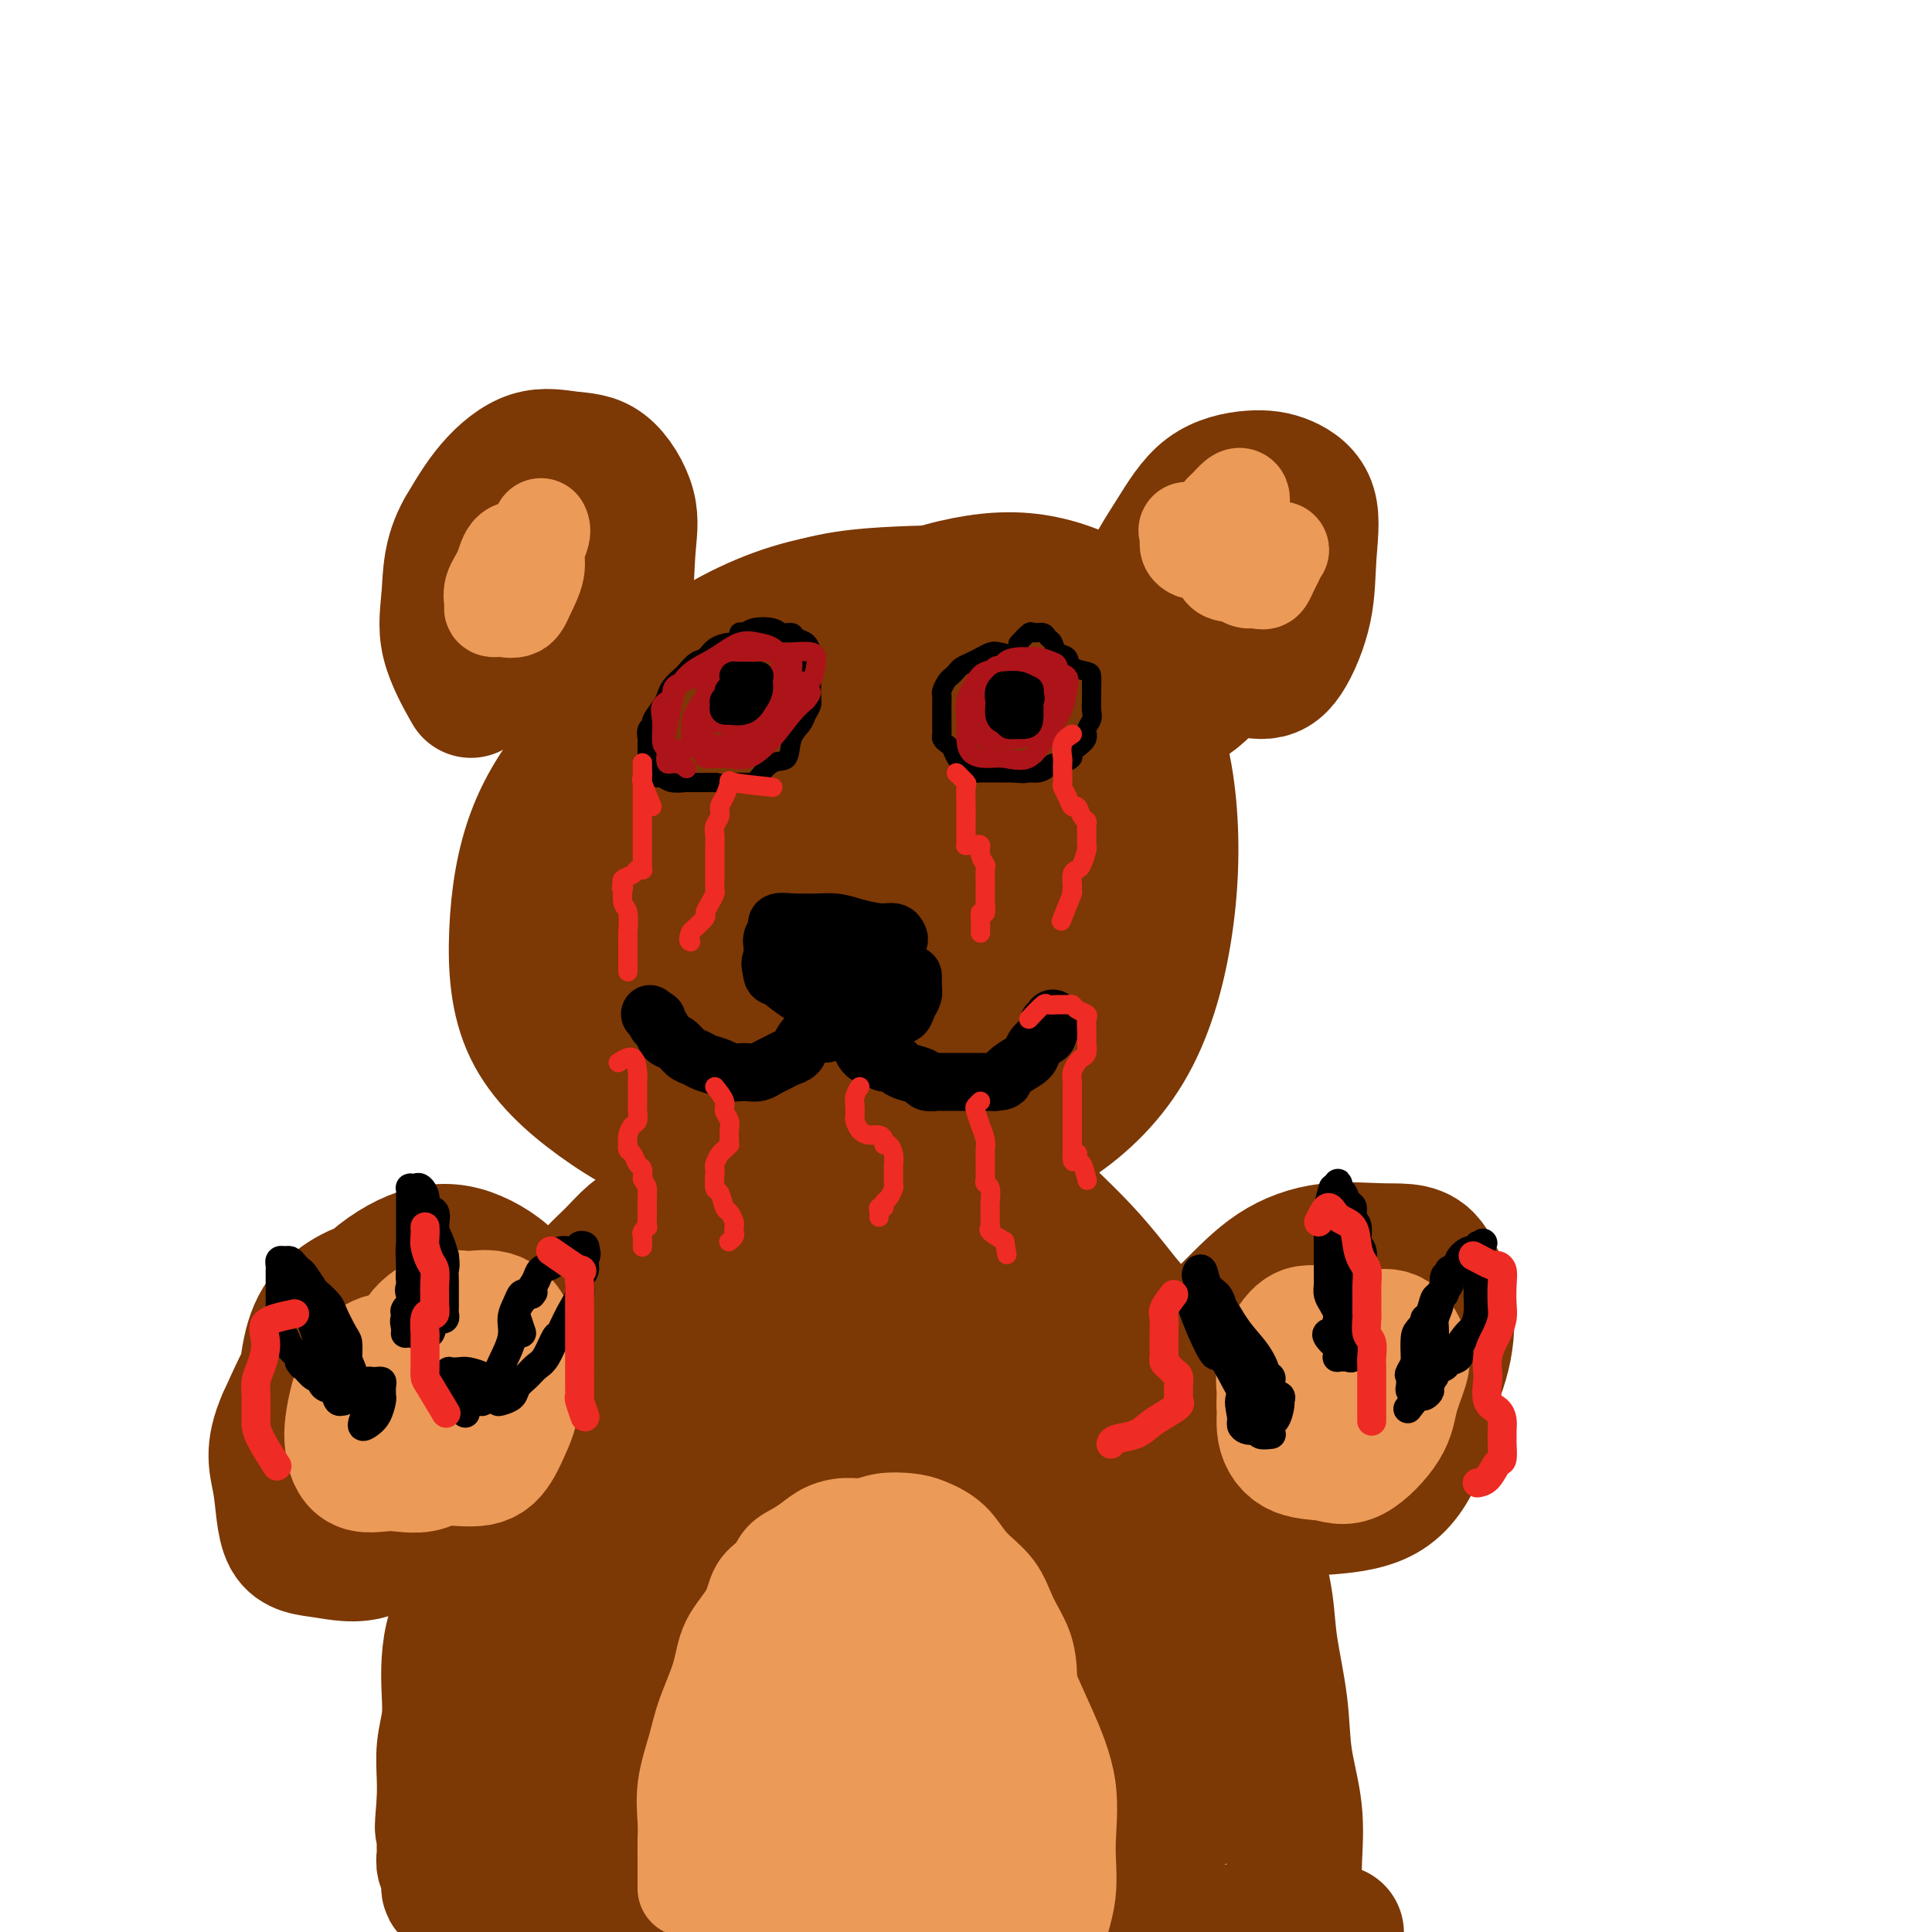 <svg viewBox='0 0 400 400' version='1.1' xmlns='http://www.w3.org/2000/svg' xmlns:xlink='http://www.w3.org/1999/xlink'><g fill='none' stroke='#7C3805' stroke-width='28' stroke-linecap='round' stroke-linejoin='round'><path d='M191,162c-4.414,-1.691 -8.828,-3.382 -11,-4c-2.172,-0.618 -2.102,-0.162 -3,0c-0.898,0.162 -2.763,0.029 -4,0c-1.237,-0.029 -1.844,0.044 -4,0c-2.156,-0.044 -5.859,-0.206 -9,1c-3.141,1.206 -5.720,3.778 -8,6c-2.280,2.222 -4.261,4.092 -6,7c-1.739,2.908 -3.236,6.853 -4,11c-0.764,4.147 -0.793,8.497 -1,13c-0.207,4.503 -0.590,9.159 1,14c1.590,4.841 5.155,9.868 9,14c3.845,4.132 7.970,7.370 13,10c5.030,2.630 10.964,4.652 17,6c6.036,1.348 12.174,2.020 18,0c5.826,-2.020 11.339,-6.734 16,-12c4.661,-5.266 8.468,-11.085 12,-18c3.532,-6.915 6.787,-14.925 9,-23c2.213,-8.075 3.382,-16.213 4,-23c0.618,-6.787 0.684,-12.223 0,-17c-0.684,-4.777 -2.117,-8.897 -5,-12c-2.883,-3.103 -7.214,-5.190 -12,-6c-4.786,-0.810 -10.025,-0.343 -15,0c-4.975,0.343 -9.685,0.564 -15,2c-5.315,1.436 -11.233,4.088 -16,7c-4.767,2.912 -8.382,6.084 -12,10c-3.618,3.916 -7.239,8.575 -10,14c-2.761,5.425 -4.664,11.615 -6,17c-1.336,5.385 -2.106,9.966 -2,15c0.106,5.034 1.089,10.520 4,15c2.911,4.480 7.749,7.953 13,11c5.251,3.047 10.914,5.666 17,7c6.086,1.334 12.596,1.381 18,0c5.404,-1.381 9.702,-4.191 14,-7'/><path d='M213,220c4.380,-3.347 8.330,-8.214 11,-14c2.670,-5.786 4.061,-12.491 5,-19c0.939,-6.509 1.426,-12.820 1,-19c-0.426,-6.180 -1.766,-12.227 -5,-17c-3.234,-4.773 -8.364,-8.270 -14,-10c-5.636,-1.730 -11.780,-1.693 -18,-2c-6.220,-0.307 -12.517,-0.958 -18,0c-5.483,0.958 -10.153,3.525 -15,7c-4.847,3.475 -9.873,7.857 -14,13c-4.127,5.143 -7.356,11.048 -9,17c-1.644,5.952 -1.705,11.950 -1,18c0.705,6.050 2.175,12.152 5,17c2.825,4.848 7.004,8.440 12,11c4.996,2.560 10.807,4.086 17,5c6.193,0.914 12.768,1.216 19,-1c6.232,-2.216 12.123,-6.949 17,-12c4.877,-5.051 8.741,-10.421 12,-17c3.259,-6.579 5.912,-14.366 7,-22c1.088,-7.634 0.610,-15.113 0,-21c-0.610,-5.887 -1.351,-10.180 -4,-14c-2.649,-3.820 -7.207,-7.165 -12,-9c-4.793,-1.835 -9.820,-2.159 -15,-2c-5.180,0.159 -10.514,0.802 -16,4c-5.486,3.198 -11.125,8.952 -16,15c-4.875,6.048 -8.985,12.389 -11,19c-2.015,6.611 -1.934,13.490 -2,20c-0.066,6.510 -0.280,12.650 2,18c2.280,5.350 7.054,9.908 12,13c4.946,3.092 10.062,4.717 16,6c5.938,1.283 12.696,2.224 19,0c6.304,-2.224 12.152,-7.612 18,-13'/><path d='M216,211c5.560,-5.171 10.459,-11.599 14,-19c3.541,-7.401 5.725,-15.773 7,-24c1.275,-8.227 1.641,-16.307 1,-23c-0.641,-6.693 -2.290,-11.999 -6,-16c-3.710,-4.001 -9.483,-6.697 -15,-8c-5.517,-1.303 -10.780,-1.214 -17,0c-6.220,1.214 -13.397,3.553 -20,8c-6.603,4.447 -12.632,11.000 -18,18c-5.368,7.000 -10.076,14.445 -13,22c-2.924,7.555 -4.063,15.219 -5,22c-0.937,6.781 -1.673,12.677 0,19c1.673,6.323 5.754,13.072 11,18c5.246,4.928 11.657,8.037 19,10c7.343,1.963 15.617,2.782 23,2c7.383,-0.782 13.874,-3.164 20,-7c6.126,-3.836 11.885,-9.127 16,-16c4.115,-6.873 6.586,-15.327 8,-24c1.414,-8.673 1.773,-17.566 1,-26c-0.773,-8.434 -2.676,-16.408 -7,-23c-4.324,-6.592 -11.067,-11.801 -18,-15c-6.933,-3.199 -14.056,-4.386 -22,-5c-7.944,-0.614 -16.711,-0.653 -25,1c-8.289,1.653 -16.101,4.998 -24,10c-7.899,5.002 -15.886,11.660 -22,18c-6.114,6.340 -10.354,12.364 -13,19c-2.646,6.636 -3.697,13.886 -4,21c-0.303,7.114 0.143,14.091 3,20c2.857,5.909 8.127,10.749 14,15c5.873,4.251 12.350,7.914 20,10c7.650,2.086 16.471,2.596 25,2c8.529,-0.596 16.764,-2.298 25,-4'/><path d='M194,236c7.682,-2.985 14.386,-8.448 20,-15c5.614,-6.552 10.136,-14.194 13,-23c2.864,-8.806 4.070,-18.777 5,-27c0.930,-8.223 1.585,-14.696 0,-21c-1.585,-6.304 -5.411,-12.437 -10,-17c-4.589,-4.563 -9.942,-7.557 -16,-9c-6.058,-1.443 -12.820,-1.336 -20,-1c-7.180,0.336 -14.778,0.900 -22,4c-7.222,3.100 -14.066,8.736 -20,15c-5.934,6.264 -10.956,13.155 -14,21c-3.044,7.845 -4.111,16.645 -5,25c-0.889,8.355 -1.602,16.267 0,23c1.602,6.733 5.517,12.289 10,17c4.483,4.711 9.535,8.577 16,11c6.465,2.423 14.345,3.401 22,4c7.655,0.599 15.085,0.818 22,-2c6.915,-2.818 13.316,-8.673 18,-15c4.684,-6.327 7.652,-13.126 10,-21c2.348,-7.874 4.075,-16.822 5,-25c0.925,-8.178 1.049,-15.585 0,-22c-1.049,-6.415 -3.271,-11.839 -7,-16c-3.729,-4.161 -8.967,-7.058 -15,-9c-6.033,-1.942 -12.863,-2.929 -20,-1c-7.137,1.929 -14.582,6.774 -21,12c-6.418,5.226 -11.810,10.832 -16,18c-4.190,7.168 -7.177,15.897 -9,24c-1.823,8.103 -2.483,15.580 -2,22c0.483,6.420 2.109,11.783 5,16c2.891,4.217 7.048,7.289 12,9c4.952,1.711 10.701,2.060 16,1c5.299,-1.060 10.150,-3.530 15,-6'/><path d='M186,228c5.087,-3.832 10.306,-10.412 14,-17c3.694,-6.588 5.864,-13.183 7,-19c1.136,-5.817 1.238,-10.855 1,-15c-0.238,-4.145 -0.815,-7.395 -3,-9c-2.185,-1.605 -5.980,-1.564 -10,-2c-4.020,-0.436 -8.267,-1.348 -13,0c-4.733,1.348 -9.951,4.958 -14,9c-4.049,4.042 -6.929,8.516 -9,12c-2.071,3.484 -3.333,5.977 -4,9c-0.667,3.023 -0.741,6.576 0,9c0.741,2.424 2.295,3.720 5,5c2.705,1.280 6.559,2.545 11,2c4.441,-0.545 9.467,-2.898 14,-7c4.533,-4.102 8.571,-9.952 11,-16c2.429,-6.048 3.249,-12.295 4,-17c0.751,-4.705 1.433,-7.869 1,-10c-0.433,-2.131 -1.982,-3.230 -4,-4c-2.018,-0.770 -4.504,-1.211 -8,0c-3.496,1.211 -8.002,4.073 -11,7c-2.998,2.927 -4.488,5.918 -6,10c-1.512,4.082 -3.047,9.256 -4,13c-0.953,3.744 -1.325,6.059 0,9c1.325,2.941 4.347,6.509 7,8c2.653,1.491 4.938,0.907 8,1c3.062,0.093 6.900,0.865 10,-1c3.100,-1.865 5.463,-6.366 7,-10c1.537,-3.634 2.248,-6.401 3,-9c0.752,-2.599 1.544,-5.031 1,-6c-0.544,-0.969 -2.424,-0.476 -5,0c-2.576,0.476 -5.847,0.936 -9,3c-3.153,2.064 -6.186,5.733 -9,9c-2.814,3.267 -5.407,6.134 -8,9'/><path d='M173,201c-3.295,3.801 -3.032,4.304 -3,5c0.032,0.696 -0.167,1.585 0,2c0.167,0.415 0.699,0.355 3,-2c2.301,-2.355 6.371,-7.007 9,-11c2.629,-3.993 3.816,-7.329 5,-10c1.184,-2.671 2.364,-4.676 3,-6c0.636,-1.324 0.727,-1.965 0,-2c-0.727,-0.035 -2.272,0.538 -3,1c-0.728,0.462 -0.638,0.815 -2,2c-1.362,1.185 -4.174,3.204 -6,5c-1.826,1.796 -2.664,3.370 -3,4c-0.336,0.630 -0.168,0.315 0,0'/><path d='M100,119c-1.608,3.162 -3.216,6.324 -4,8c-0.784,1.676 -0.743,1.865 0,3c0.743,1.135 2.190,3.214 4,5c1.810,1.786 3.985,3.279 6,4c2.015,0.721 3.871,0.672 6,1c2.129,0.328 4.532,1.035 6,0c1.468,-1.035 2.001,-3.810 3,-7c0.999,-3.190 2.464,-6.795 3,-10c0.536,-3.205 0.142,-6.009 0,-9c-0.142,-2.991 -0.031,-6.170 -1,-8c-0.969,-1.830 -3.016,-2.310 -5,-3c-1.984,-0.690 -3.904,-1.591 -6,-2c-2.096,-0.409 -4.369,-0.326 -6,0c-1.631,0.326 -2.621,0.894 -4,2c-1.379,1.106 -3.148,2.751 -4,5c-0.852,2.249 -0.786,5.101 -1,8c-0.214,2.899 -0.708,5.844 0,9c0.708,3.156 2.617,6.522 5,9c2.383,2.478 5.240,4.069 8,5c2.760,0.931 5.423,1.201 8,1c2.577,-0.201 5.069,-0.873 7,-3c1.931,-2.127 3.300,-5.707 4,-10c0.700,-4.293 0.732,-9.298 1,-13c0.268,-3.702 0.772,-6.101 0,-9c-0.772,-2.899 -2.820,-6.299 -5,-8c-2.180,-1.701 -4.492,-1.703 -7,-2c-2.508,-0.297 -5.214,-0.888 -8,0c-2.786,0.888 -5.653,3.254 -8,6c-2.347,2.746 -4.173,5.873 -6,9'/><path d='M96,110c-2.781,4.802 -2.735,9.308 -3,13c-0.265,3.692 -0.841,6.571 0,10c0.841,3.429 3.097,7.408 4,9c0.903,1.592 0.451,0.796 0,0'/><path d='M256,106c-2.761,1.181 -5.521,2.363 -7,3c-1.479,0.637 -1.676,0.730 -2,2c-0.324,1.270 -0.776,3.718 -1,6c-0.224,2.282 -0.221,4.398 0,7c0.221,2.602 0.658,5.691 2,8c1.342,2.309 3.588,3.837 6,5c2.412,1.163 4.990,1.960 7,2c2.010,0.040 3.453,-0.679 5,-3c1.547,-2.321 3.198,-6.245 4,-10c0.802,-3.755 0.754,-7.341 1,-11c0.246,-3.659 0.785,-7.390 0,-10c-0.785,-2.610 -2.893,-4.100 -5,-5c-2.107,-0.900 -4.214,-1.209 -7,-1c-2.786,0.209 -6.252,0.935 -9,3c-2.748,2.065 -4.777,5.467 -7,9c-2.223,3.533 -4.639,7.195 -6,11c-1.361,3.805 -1.667,7.753 -2,11c-0.333,3.247 -0.694,5.793 0,8c0.694,2.207 2.441,4.075 4,5c1.559,0.925 2.929,0.907 5,0c2.071,-0.907 4.844,-2.702 7,-6c2.156,-3.298 3.695,-8.099 5,-12c1.305,-3.901 2.377,-6.900 3,-10c0.623,-3.100 0.798,-6.299 1,-8c0.202,-1.701 0.432,-1.904 0,-2c-0.432,-0.096 -1.527,-0.084 -2,0c-0.473,0.084 -0.323,0.239 -1,1c-0.677,0.761 -2.182,2.128 -3,5c-0.818,2.872 -0.948,7.249 -1,9c-0.052,1.751 -0.026,0.875 0,0'/><path d='M155,242c-1.530,1.295 -3.060,2.591 -4,3c-0.940,0.409 -1.289,-0.067 -2,0c-0.711,0.067 -1.782,0.677 -3,1c-1.218,0.323 -2.583,0.357 -4,1c-1.417,0.643 -2.886,1.893 -4,3c-1.114,1.107 -1.871,2.069 -3,3c-1.129,0.931 -2.628,1.831 -4,3c-1.372,1.169 -2.617,2.609 -4,4c-1.383,1.391 -2.903,2.735 -4,4c-1.097,1.265 -1.769,2.451 -3,4c-1.231,1.549 -3.020,3.459 -4,5c-0.980,1.541 -1.151,2.711 -2,4c-0.849,1.289 -2.377,2.697 -3,4c-0.623,1.303 -0.342,2.502 -1,4c-0.658,1.498 -2.256,3.297 -3,5c-0.744,1.703 -0.636,3.311 -1,5c-0.364,1.689 -1.201,3.458 -2,5c-0.799,1.542 -1.558,2.858 -2,5c-0.442,2.142 -0.565,5.111 -1,7c-0.435,1.889 -1.181,2.699 -2,4c-0.819,1.301 -1.712,3.095 -2,5c-0.288,1.905 0.028,3.922 0,6c-0.028,2.078 -0.399,4.217 -1,6c-0.601,1.783 -1.433,3.210 -2,5c-0.567,1.790 -0.870,3.945 -1,6c-0.130,2.055 -0.087,4.012 0,6c0.087,1.988 0.219,4.007 0,6c-0.219,1.993 -0.790,3.960 -1,6c-0.210,2.040 -0.060,4.154 0,6c0.060,1.846 0.030,3.423 0,5'/><path d='M92,373c-0.772,8.749 -0.203,4.622 0,4c0.203,-0.622 0.039,2.262 0,4c-0.039,1.738 0.048,2.332 0,3c-0.048,0.668 -0.231,1.410 0,2c0.231,0.590 0.875,1.026 1,2c0.125,0.974 -0.271,2.484 0,3c0.271,0.516 1.207,0.036 2,0c0.793,-0.036 1.441,0.370 2,1c0.559,0.630 1.028,1.483 2,2c0.972,0.517 2.445,0.698 4,1c1.555,0.302 3.190,0.726 5,1c1.810,0.274 3.794,0.399 6,1c2.206,0.601 4.635,1.678 7,2c2.365,0.322 4.667,-0.110 7,0c2.333,0.110 4.697,0.761 7,1c2.303,0.239 4.544,0.064 7,0c2.456,-0.064 5.125,-0.017 8,0c2.875,0.017 5.955,0.005 9,0c3.045,-0.005 6.056,-0.001 9,0c2.944,0.001 5.820,0.000 9,0c3.180,-0.000 6.665,-0.000 10,0c3.335,0.000 6.521,0.000 10,0c3.479,-0.000 7.250,-0.000 11,0c3.750,0.000 7.478,0.000 11,0c3.522,-0.000 6.836,-0.000 10,0c3.164,0.000 6.177,0.000 9,0c2.823,-0.000 5.455,-0.000 8,0c2.545,0.000 5.002,0.000 7,0c1.998,-0.000 3.538,-0.000 5,0c1.462,0.000 2.846,0.000 4,0c1.154,-0.000 2.077,-0.000 3,0'/><path d='M265,400c22.459,0.188 6.606,0.159 1,0c-5.606,-0.159 -0.967,-0.446 1,-1c1.967,-0.554 1.261,-1.375 1,-2c-0.261,-0.625 -0.077,-1.055 0,-2c0.077,-0.945 0.047,-2.407 0,-4c-0.047,-1.593 -0.111,-3.319 0,-6c0.111,-2.681 0.395,-6.317 0,-10c-0.395,-3.683 -1.471,-7.414 -2,-11c-0.529,-3.586 -0.513,-7.026 -1,-11c-0.487,-3.974 -1.477,-8.481 -2,-12c-0.523,-3.519 -0.580,-6.051 -1,-9c-0.420,-2.949 -1.204,-6.314 -2,-9c-0.796,-2.686 -1.605,-4.692 -2,-7c-0.395,-2.308 -0.377,-4.920 -1,-7c-0.623,-2.080 -1.887,-3.630 -3,-6c-1.113,-2.370 -2.075,-5.560 -3,-8c-0.925,-2.440 -1.814,-4.131 -3,-6c-1.186,-1.869 -2.671,-3.915 -4,-6c-1.329,-2.085 -2.503,-4.209 -4,-6c-1.497,-1.791 -3.316,-3.251 -5,-5c-1.684,-1.749 -3.234,-3.788 -5,-6c-1.766,-2.212 -3.747,-4.595 -6,-7c-2.253,-2.405 -4.779,-4.830 -7,-7c-2.221,-2.170 -4.138,-4.083 -6,-6c-1.862,-1.917 -3.668,-3.837 -6,-5c-2.332,-1.163 -5.188,-1.568 -8,-2c-2.812,-0.432 -5.579,-0.889 -8,-1c-2.421,-0.111 -4.494,0.125 -7,1c-2.506,0.875 -5.444,2.389 -8,4c-2.556,1.611 -4.730,3.317 -7,5c-2.270,1.683 -4.635,3.341 -7,5'/><path d='M160,253c-4.467,3.298 -4.634,4.542 -6,6c-1.366,1.458 -3.930,3.129 -6,5c-2.070,1.871 -3.644,3.941 -5,6c-1.356,2.059 -2.492,4.106 -4,6c-1.508,1.894 -3.389,3.636 -5,6c-1.611,2.364 -2.953,5.351 -4,8c-1.047,2.649 -1.798,4.958 -3,7c-1.202,2.042 -2.855,3.815 -4,6c-1.145,2.185 -1.783,4.782 -3,7c-1.217,2.218 -3.012,4.058 -4,6c-0.988,1.942 -1.169,3.986 -2,6c-0.831,2.014 -2.314,3.998 -3,6c-0.686,2.002 -0.576,4.023 -1,6c-0.424,1.977 -1.382,3.912 -2,6c-0.618,2.088 -0.898,4.330 -1,6c-0.102,1.670 -0.027,2.768 0,4c0.027,1.232 0.007,2.599 0,4c-0.007,1.401 0.000,2.837 0,4c-0.000,1.163 -0.008,2.054 0,3c0.008,0.946 0.032,1.946 0,3c-0.032,1.054 -0.120,2.162 0,3c0.120,0.838 0.447,1.404 1,2c0.553,0.596 1.330,1.220 2,2c0.670,0.780 1.231,1.715 2,2c0.769,0.285 1.745,-0.081 3,0c1.255,0.081 2.789,0.610 4,1c1.211,0.390 2.101,0.640 3,1c0.899,0.360 1.808,0.828 3,1c1.192,0.172 2.667,0.046 4,0c1.333,-0.046 2.524,-0.013 4,0c1.476,0.013 3.238,0.007 5,0'/><path d='M138,376c5.385,0.773 4.849,0.207 6,0c1.151,-0.207 3.989,-0.055 7,0c3.011,0.055 6.196,0.015 9,0c2.804,-0.015 5.227,-0.003 8,0c2.773,0.003 5.895,-0.002 9,0c3.105,0.002 6.195,0.011 9,0c2.805,-0.011 5.327,-0.041 8,0c2.673,0.041 5.496,0.155 8,0c2.504,-0.155 4.689,-0.577 7,-1c2.311,-0.423 4.747,-0.845 7,-1c2.253,-0.155 4.322,-0.041 6,0c1.678,0.041 2.963,0.011 5,0c2.037,-0.011 4.824,-0.002 7,0c2.176,0.002 3.740,-0.002 5,0c1.260,0.002 2.218,0.012 3,0c0.782,-0.012 1.390,-0.044 2,0c0.610,0.044 1.221,0.164 2,0c0.779,-0.164 1.726,-0.610 2,-1c0.274,-0.390 -0.125,-0.722 0,-1c0.125,-0.278 0.773,-0.501 1,-1c0.227,-0.499 0.031,-1.274 0,-3c-0.031,-1.726 0.101,-4.401 0,-8c-0.101,-3.599 -0.435,-8.120 -1,-13c-0.565,-4.880 -1.361,-10.120 -2,-15c-0.639,-4.880 -1.120,-9.401 -2,-13c-0.880,-3.599 -2.160,-6.277 -3,-9c-0.840,-2.723 -1.242,-5.492 -2,-8c-0.758,-2.508 -1.873,-4.755 -3,-7c-1.127,-2.245 -2.265,-4.489 -4,-7c-1.735,-2.511 -4.067,-5.289 -6,-8c-1.933,-2.711 -3.466,-5.356 -5,-8'/><path d='M221,272c-3.867,-5.386 -6.034,-7.352 -8,-9c-1.966,-1.648 -3.730,-2.979 -6,-4c-2.270,-1.021 -5.046,-1.732 -7,-2c-1.954,-0.268 -3.087,-0.093 -5,0c-1.913,0.093 -4.607,0.103 -7,2c-2.393,1.897 -4.487,5.680 -7,10c-2.513,4.320 -5.446,9.178 -8,14c-2.554,4.822 -4.728,9.610 -6,15c-1.272,5.390 -1.640,11.384 -2,17c-0.360,5.616 -0.712,10.856 0,16c0.712,5.144 2.488,10.193 5,14c2.512,3.807 5.762,6.371 9,8c3.238,1.629 6.465,2.321 10,3c3.535,0.679 7.377,1.345 11,-1c3.623,-2.345 7.028,-7.700 10,-13c2.972,-5.300 5.512,-10.543 7,-17c1.488,-6.457 1.926,-14.126 2,-21c0.074,-6.874 -0.215,-12.951 -2,-19c-1.785,-6.049 -5.065,-12.068 -8,-16c-2.935,-3.932 -5.525,-5.776 -9,-7c-3.475,-1.224 -7.835,-1.827 -12,-1c-4.165,0.827 -8.134,3.084 -11,7c-2.866,3.916 -4.629,9.490 -6,16c-1.371,6.510 -2.349,13.957 -2,21c0.349,7.043 2.027,13.681 5,20c2.973,6.319 7.241,12.320 12,17c4.759,4.680 10.007,8.038 15,10c4.993,1.962 9.729,2.528 14,3c4.271,0.472 8.077,0.849 11,-2c2.923,-2.849 4.961,-8.925 7,-15'/><path d='M233,338c1.676,-6.119 2.365,-13.915 2,-21c-0.365,-7.085 -1.784,-13.458 -4,-18c-2.216,-4.542 -5.229,-7.254 -9,-9c-3.771,-1.746 -8.299,-2.527 -13,-3c-4.701,-0.473 -9.576,-0.637 -14,1c-4.424,1.637 -8.399,5.075 -12,9c-3.601,3.925 -6.828,8.338 -9,13c-2.172,4.662 -3.289,9.574 -4,15c-0.711,5.426 -1.014,11.367 0,16c1.014,4.633 3.347,7.960 7,11c3.653,3.040 8.627,5.795 13,7c4.373,1.205 8.144,0.861 12,0c3.856,-0.861 7.795,-2.238 11,-6c3.205,-3.762 5.675,-9.910 7,-16c1.325,-6.090 1.504,-12.121 1,-18c-0.504,-5.879 -1.692,-11.606 -4,-16c-2.308,-4.394 -5.737,-7.455 -10,-9c-4.263,-1.545 -9.359,-1.575 -14,-1c-4.641,0.575 -8.827,1.753 -13,5c-4.173,3.247 -8.332,8.562 -12,14c-3.668,5.438 -6.844,10.998 -8,17c-1.156,6.002 -0.291,12.446 0,17c0.291,4.554 0.007,7.216 2,10c1.993,2.784 6.264,5.688 11,7c4.736,1.312 9.936,1.033 15,-1c5.064,-2.033 9.990,-5.819 14,-11c4.010,-5.181 7.102,-11.756 9,-18c1.898,-6.244 2.602,-12.158 3,-18c0.398,-5.842 0.492,-11.611 -1,-16c-1.492,-4.389 -4.569,-7.397 -9,-9c-4.431,-1.603 -10.215,-1.802 -16,-2'/><path d='M188,288c-5.736,-0.183 -12.075,0.360 -18,3c-5.925,2.640 -11.437,7.377 -16,12c-4.563,4.623 -8.176,9.131 -11,14c-2.824,4.869 -4.860,10.101 -6,15c-1.140,4.899 -1.386,9.467 0,13c1.386,3.533 4.403,6.031 9,8c4.597,1.969 10.774,3.409 17,3c6.226,-0.409 12.499,-2.665 18,-6c5.501,-3.335 10.228,-7.748 14,-13c3.772,-5.252 6.587,-11.344 8,-17c1.413,-5.656 1.424,-10.876 1,-16c-0.424,-5.124 -1.282,-10.153 -4,-14c-2.718,-3.847 -7.296,-6.512 -12,-8c-4.704,-1.488 -9.536,-1.798 -15,-1c-5.464,0.798 -11.561,2.705 -17,6c-5.439,3.295 -10.220,7.978 -14,13c-3.780,5.022 -6.558,10.384 -8,16c-1.442,5.616 -1.547,11.487 -1,17c0.547,5.513 1.747,10.667 5,14c3.253,3.333 8.559,4.845 14,6c5.441,1.155 11.018,1.954 17,0c5.982,-1.954 12.371,-6.661 18,-12c5.629,-5.339 10.499,-11.310 13,-17c2.501,-5.690 2.633,-11.098 3,-17c0.367,-5.902 0.968,-12.298 -1,-18c-1.968,-5.702 -6.504,-10.709 -11,-14c-4.496,-3.291 -8.951,-4.865 -14,-6c-5.049,-1.135 -10.694,-1.830 -16,0c-5.306,1.830 -10.275,6.185 -15,12c-4.725,5.815 -9.207,13.090 -12,21c-2.793,7.910 -3.896,16.455 -5,25'/><path d='M129,327c-1.098,7.295 -1.342,13.033 0,18c1.342,4.967 4.268,9.163 8,12c3.732,2.837 8.268,4.315 14,5c5.732,0.685 12.661,0.579 19,-2c6.339,-2.579 12.090,-7.629 17,-14c4.910,-6.371 8.981,-14.062 11,-21c2.019,-6.938 1.986,-13.124 2,-19c0.014,-5.876 0.075,-11.442 -2,-15c-2.075,-3.558 -6.285,-5.107 -11,-6c-4.715,-0.893 -9.933,-1.128 -16,1c-6.067,2.128 -12.981,6.620 -19,12c-6.019,5.380 -11.141,11.647 -16,18c-4.859,6.353 -9.455,12.793 -12,19c-2.545,6.207 -3.040,12.183 -3,17c0.040,4.817 0.615,8.475 3,11c2.385,2.525 6.580,3.915 12,4c5.420,0.085 12.065,-1.136 18,-5c5.935,-3.864 11.162,-10.371 16,-18c4.838,-7.629 9.288,-16.379 12,-23c2.712,-6.621 3.684,-11.113 4,-14c0.316,-2.887 -0.026,-4.169 0,-5c0.026,-0.831 0.420,-1.212 -1,-1c-1.420,0.212 -4.654,1.018 -8,3c-3.346,1.982 -6.806,5.141 -10,8c-3.194,2.859 -6.124,5.418 -9,9c-2.876,3.582 -5.699,8.187 -7,13c-1.301,4.813 -1.081,9.834 -1,13c0.081,3.166 0.023,4.476 0,5c-0.023,0.524 -0.012,0.262 0,0'/><path d='M281,272c-0.770,-1.287 -1.540,-2.574 -2,-3c-0.460,-0.426 -0.610,0.007 -2,0c-1.390,-0.007 -4.020,-0.456 -6,0c-1.980,0.456 -3.311,1.815 -5,3c-1.689,1.185 -3.736,2.194 -5,4c-1.264,1.806 -1.745,4.408 -2,7c-0.255,2.592 -0.285,5.175 0,7c0.285,1.825 0.884,2.893 3,4c2.116,1.107 5.747,2.255 9,3c3.253,0.745 6.127,1.089 9,0c2.873,-1.089 5.745,-3.610 8,-6c2.255,-2.390 3.891,-4.650 5,-8c1.109,-3.350 1.689,-7.790 2,-11c0.311,-3.210 0.353,-5.190 0,-7c-0.353,-1.810 -1.100,-3.452 -3,-4c-1.900,-0.548 -4.952,-0.004 -8,0c-3.048,0.004 -6.093,-0.531 -9,0c-2.907,0.531 -5.676,2.128 -8,4c-2.324,1.872 -4.204,4.017 -6,6c-1.796,1.983 -3.509,3.802 -4,7c-0.491,3.198 0.240,7.776 0,11c-0.240,3.224 -1.451,5.095 0,7c1.451,1.905 5.562,3.844 9,5c3.438,1.156 6.202,1.529 10,1c3.798,-0.529 8.631,-1.959 12,-4c3.369,-2.041 5.274,-4.691 7,-8c1.726,-3.309 3.272,-7.275 4,-11c0.728,-3.725 0.636,-7.207 0,-10c-0.636,-2.793 -1.818,-4.896 -3,-7'/><path d='M296,262c-1.922,-3.271 -5.228,-2.950 -9,-3c-3.772,-0.050 -8.012,-0.473 -12,0c-3.988,0.473 -7.726,1.841 -11,4c-3.274,2.159 -6.086,5.107 -9,8c-2.914,2.893 -5.930,5.729 -7,9c-1.070,3.271 -0.192,6.978 0,11c0.192,4.022 -0.300,8.361 2,12c2.300,3.639 7.394,6.578 12,8c4.606,1.422 8.726,1.328 13,1c4.274,-0.328 8.703,-0.891 12,-3c3.297,-2.109 5.461,-5.764 7,-10c1.539,-4.236 2.454,-9.053 3,-13c0.546,-3.947 0.724,-7.024 0,-10c-0.724,-2.976 -2.350,-5.850 -3,-7c-0.650,-1.150 -0.325,-0.575 0,0'/><path d='M79,272c-2.305,1.340 -4.611,2.681 -6,4c-1.389,1.319 -1.862,2.617 -2,4c-0.138,1.383 0.059,2.850 0,5c-0.059,2.150 -0.374,4.982 1,7c1.374,2.018 4.438,3.220 7,4c2.562,0.780 4.622,1.137 7,1c2.378,-0.137 5.072,-0.769 7,-2c1.928,-1.231 3.089,-3.062 4,-6c0.911,-2.938 1.572,-6.985 2,-10c0.428,-3.015 0.623,-5.000 0,-7c-0.623,-2.000 -2.064,-4.015 -4,-5c-1.936,-0.985 -4.368,-0.940 -7,-1c-2.632,-0.060 -5.465,-0.226 -8,0c-2.535,0.226 -4.772,0.844 -7,2c-2.228,1.156 -4.447,2.848 -6,5c-1.553,2.152 -2.440,4.762 -3,8c-0.560,3.238 -0.792,7.104 -1,10c-0.208,2.896 -0.391,4.822 1,7c1.391,2.178 4.355,4.608 8,6c3.645,1.392 7.972,1.747 12,2c4.028,0.253 7.758,0.405 11,-1c3.242,-1.405 5.995,-4.366 8,-8c2.005,-3.634 3.262,-7.941 4,-12c0.738,-4.059 0.957,-7.870 1,-11c0.043,-3.130 -0.090,-5.579 -2,-8c-1.910,-2.421 -5.597,-4.815 -9,-6c-3.403,-1.185 -6.520,-1.163 -10,0c-3.480,1.163 -7.321,3.467 -11,7c-3.679,3.533 -7.194,8.295 -10,13c-2.806,4.705 -4.903,9.352 -7,14'/><path d='M59,294c-2.899,6.496 -1.645,9.235 -1,13c0.645,3.765 0.683,8.557 2,11c1.317,2.443 3.912,2.538 7,3c3.088,0.462 6.667,1.292 10,0c3.333,-1.292 6.419,-4.707 9,-8c2.581,-3.293 4.656,-6.463 7,-10c2.344,-3.537 4.955,-7.439 6,-9c1.045,-1.561 0.522,-0.780 0,0'/></g>
<g fill='none' stroke='#EC9A57' stroke-width='28' stroke-linecap='round' stroke-linejoin='round'><path d='M82,282c-0.981,-0.222 -1.962,-0.445 -3,0c-1.038,0.445 -2.131,1.556 -3,3c-0.869,1.444 -1.512,3.219 -2,5c-0.488,1.781 -0.820,3.567 -1,5c-0.180,1.433 -0.208,2.514 0,4c0.208,1.486 0.651,3.377 2,4c1.349,0.623 3.605,-0.024 6,0c2.395,0.024 4.929,0.718 7,0c2.071,-0.718 3.679,-2.846 5,-5c1.321,-2.154 2.356,-4.332 3,-6c0.644,-1.668 0.897,-2.825 1,-4c0.103,-1.175 0.057,-2.367 0,-3c-0.057,-0.633 -0.126,-0.706 -1,-1c-0.874,-0.294 -2.552,-0.808 -4,-1c-1.448,-0.192 -2.664,-0.061 -4,0c-1.336,0.061 -2.791,0.053 -4,0c-1.209,-0.053 -2.170,-0.150 -3,0c-0.830,0.150 -1.528,0.546 -2,1c-0.472,0.454 -0.717,0.965 -1,2c-0.283,1.035 -0.604,2.593 -1,4c-0.396,1.407 -0.868,2.664 0,4c0.868,1.336 3.075,2.750 5,4c1.925,1.250 3.567,2.336 6,3c2.433,0.664 5.658,0.904 8,1c2.342,0.096 3.803,0.046 5,-1c1.197,-1.046 2.130,-3.089 3,-5c0.870,-1.911 1.677,-3.689 2,-6c0.323,-2.311 0.161,-5.156 0,-8'/><path d='M106,282c0.196,-3.340 -0.314,-4.692 -1,-6c-0.686,-1.308 -1.546,-2.574 -3,-3c-1.454,-0.426 -3.500,-0.013 -5,0c-1.500,0.013 -2.455,-0.374 -4,0c-1.545,0.374 -3.682,1.509 -5,3c-1.318,1.491 -1.817,3.338 -2,5c-0.183,1.662 -0.049,3.140 0,5c0.049,1.860 0.014,4.103 0,5c-0.014,0.897 -0.007,0.449 0,0'/><path d='M279,277c-2.881,-0.429 -5.763,-0.857 -7,-1c-1.237,-0.143 -0.831,0.001 -1,0c-0.169,-0.001 -0.915,-0.147 -2,1c-1.085,1.147 -2.510,3.588 -3,6c-0.490,2.412 -0.045,4.795 0,7c0.045,2.205 -0.310,4.233 0,6c0.310,1.767 1.286,3.273 3,4c1.714,0.727 4.165,0.676 6,1c1.835,0.324 3.053,1.025 5,0c1.947,-1.025 4.622,-3.774 6,-6c1.378,-2.226 1.458,-3.927 2,-6c0.542,-2.073 1.545,-4.516 2,-6c0.455,-1.484 0.363,-2.007 0,-3c-0.363,-0.993 -0.996,-2.455 -2,-3c-1.004,-0.545 -2.380,-0.172 -4,0c-1.620,0.172 -3.485,0.144 -5,0c-1.515,-0.144 -2.679,-0.406 -4,0c-1.321,0.406 -2.799,1.478 -4,2c-1.201,0.522 -2.124,0.493 -3,2c-0.876,1.507 -1.705,4.549 -2,7c-0.295,2.451 -0.058,4.310 0,6c0.058,1.690 -0.064,3.212 1,4c1.064,0.788 3.315,0.843 5,1c1.685,0.157 2.805,0.418 4,0c1.195,-0.418 2.467,-1.513 4,-3c1.533,-1.487 3.328,-3.365 4,-5c0.672,-1.635 0.221,-3.026 0,-4c-0.221,-0.974 -0.213,-1.532 0,-2c0.213,-0.468 0.632,-0.848 0,-1c-0.632,-0.152 -2.316,-0.076 -4,0'/><path d='M280,284c-0.667,0.000 -0.333,0.000 0,0'/></g>
<g fill='none' stroke='#000000' stroke-width='12' stroke-linecap='round' stroke-linejoin='round'><path d='M173,199c-1.120,-1.690 -2.240,-3.381 -3,-4c-0.760,-0.619 -1.160,-0.167 -2,0c-0.840,0.167 -2.120,0.048 -3,0c-0.880,-0.048 -1.360,-0.024 -2,0c-0.640,0.024 -1.439,0.050 -2,0c-0.561,-0.050 -0.884,-0.174 -1,0c-0.116,0.174 -0.024,0.645 0,1c0.024,0.355 -0.021,0.593 0,1c0.021,0.407 0.108,0.984 0,2c-0.108,1.016 -0.410,2.470 0,3c0.410,0.530 1.531,0.136 3,0c1.469,-0.136 3.286,-0.015 5,0c1.714,0.015 3.324,-0.075 5,0c1.676,0.075 3.420,0.314 5,0c1.580,-0.314 2.998,-1.183 4,-2c1.002,-0.817 1.587,-1.582 2,-2c0.413,-0.418 0.654,-0.490 1,-1c0.346,-0.510 0.799,-1.460 1,-2c0.201,-0.540 0.151,-0.670 0,-1c-0.151,-0.330 -0.403,-0.859 -1,-1c-0.597,-0.141 -1.539,0.106 -3,0c-1.461,-0.106 -3.441,-0.564 -5,-1c-1.559,-0.436 -2.696,-0.849 -4,-1c-1.304,-0.151 -2.774,-0.041 -4,0c-1.226,0.041 -2.207,0.012 -3,0c-0.793,-0.012 -1.396,-0.006 -2,0'/><path d='M164,191c-4.024,-0.488 -3.083,0.293 -3,1c0.083,0.707 -0.692,1.340 -1,2c-0.308,0.660 -0.148,1.346 0,2c0.148,0.654 0.283,1.275 0,2c-0.283,0.725 -0.984,1.553 0,3c0.984,1.447 3.654,3.514 6,5c2.346,1.486 4.369,2.392 7,3c2.631,0.608 5.872,0.917 8,1c2.128,0.083 3.145,-0.060 4,0c0.855,0.060 1.550,0.324 2,0c0.450,-0.324 0.655,-1.236 1,-2c0.345,-0.764 0.829,-1.381 1,-2c0.171,-0.619 0.030,-1.242 0,-2c-0.030,-0.758 0.052,-1.653 0,-2c-0.052,-0.347 -0.238,-0.145 -1,0c-0.762,0.145 -2.099,0.235 -3,0c-0.901,-0.235 -1.365,-0.795 -2,-1c-0.635,-0.205 -1.440,-0.055 -2,0c-0.560,0.055 -0.874,0.016 -1,0c-0.126,-0.016 -0.063,-0.008 0,0'/><path d='M171,214c-1.059,-0.172 -2.118,-0.344 -3,0c-0.882,0.344 -1.587,1.205 -2,2c-0.413,0.795 -0.533,1.523 -1,2c-0.467,0.477 -1.280,0.702 -2,1c-0.720,0.298 -1.348,0.668 -2,1c-0.652,0.332 -1.330,0.626 -2,1c-0.670,0.374 -1.333,0.829 -2,1c-0.667,0.171 -1.337,0.057 -2,0c-0.663,-0.057 -1.318,-0.057 -2,0c-0.682,0.057 -1.390,0.171 -2,0c-0.610,-0.171 -1.122,-0.627 -2,-1c-0.878,-0.373 -2.123,-0.662 -3,-1c-0.877,-0.338 -1.387,-0.724 -2,-1c-0.613,-0.276 -1.331,-0.441 -2,-1c-0.669,-0.559 -1.290,-1.512 -2,-2c-0.710,-0.488 -1.510,-0.512 -2,-1c-0.490,-0.488 -0.670,-1.439 -1,-2c-0.330,-0.561 -0.808,-0.732 -1,-1c-0.192,-0.268 -0.096,-0.634 0,-1'/><path d='M136,211c-2.500,-1.833 -1.250,-0.917 0,0'/><path d='M179,206c-0.407,3.743 -0.813,7.485 -1,9c-0.187,1.515 -0.153,0.802 0,1c0.153,0.198 0.426,1.306 1,2c0.574,0.694 1.449,0.974 2,1c0.551,0.026 0.779,-0.200 1,0c0.221,0.200 0.434,0.827 1,1c0.566,0.173 1.484,-0.108 2,0c0.516,0.108 0.629,0.603 1,1c0.371,0.397 1.001,0.695 2,1c0.999,0.305 2.369,0.618 3,1c0.631,0.382 0.525,0.834 1,1c0.475,0.166 1.531,0.044 2,0c0.469,-0.044 0.352,-0.012 1,0c0.648,0.012 2.060,0.003 3,0c0.940,-0.003 1.407,-0.001 2,0c0.593,0.001 1.314,0.000 2,0c0.686,-0.000 1.339,-0.000 2,0c0.661,0.000 1.331,0.000 2,0'/><path d='M206,224c2.234,-0.131 1.821,-0.459 2,-1c0.179,-0.541 0.952,-1.295 2,-2c1.048,-0.705 2.371,-1.359 3,-2c0.629,-0.641 0.565,-1.267 1,-2c0.435,-0.733 1.371,-1.573 2,-2c0.629,-0.427 0.953,-0.440 1,-1c0.047,-0.560 -0.183,-1.665 0,-2c0.183,-0.335 0.780,0.102 1,0c0.220,-0.102 0.063,-0.743 0,-1c-0.063,-0.257 -0.031,-0.128 0,0'/></g>
<g fill='none' stroke='#EE2B24' stroke-width='4' stroke-linecap='round' stroke-linejoin='round'><path d='M128,220c1.155,-0.714 2.309,-1.428 3,-1c0.691,0.428 0.917,1.999 1,3c0.083,1.001 0.022,1.433 0,2c-0.022,0.567 -0.005,1.269 0,2c0.005,0.731 -0.001,1.490 0,2c0.001,0.510 0.011,0.769 0,1c-0.011,0.231 -0.041,0.434 0,1c0.041,0.566 0.155,1.496 0,2c-0.155,0.504 -0.578,0.583 -1,1c-0.422,0.417 -0.842,1.171 -1,2c-0.158,0.829 -0.054,1.732 0,2c0.054,0.268 0.057,-0.098 0,0c-0.057,0.098 -0.173,0.659 0,1c0.173,0.341 0.634,0.463 1,1c0.366,0.537 0.637,1.491 1,2c0.363,0.509 0.818,0.574 1,1c0.182,0.426 0.091,1.213 0,2'/><path d='M133,244c0.691,1.286 0.917,1.501 1,2c0.083,0.499 0.023,1.282 0,2c-0.023,0.718 -0.010,1.373 0,2c0.010,0.627 0.017,1.228 0,2c-0.017,0.772 -0.057,1.717 0,2c0.057,0.283 0.211,-0.095 0,0c-0.211,0.095 -0.789,0.665 -1,1c-0.211,0.335 -0.057,0.436 0,1c0.057,0.564 0.016,1.590 0,2c-0.016,0.410 -0.008,0.205 0,0'/><path d='M148,225c0.876,1.090 1.751,2.179 2,3c0.249,0.821 -0.130,1.373 0,2c0.130,0.627 0.768,1.330 1,2c0.232,0.670 0.059,1.307 0,2c-0.059,0.693 -0.005,1.442 0,2c0.005,0.558 -0.041,0.927 0,1c0.041,0.073 0.169,-0.149 0,0c-0.169,0.149 -0.633,0.668 -1,1c-0.367,0.332 -0.635,0.478 -1,1c-0.365,0.522 -0.827,1.419 -1,2c-0.173,0.581 -0.057,0.846 0,1c0.057,0.154 0.057,0.197 0,1c-0.057,0.803 -0.169,2.365 0,3c0.169,0.635 0.620,0.341 1,1c0.380,0.659 0.690,2.271 1,3c0.310,0.729 0.620,0.576 1,1c0.380,0.424 0.830,1.424 1,2c0.170,0.576 0.059,0.729 0,1c-0.059,0.271 -0.067,0.660 0,1c0.067,0.340 0.210,0.630 0,1c-0.210,0.370 -0.774,0.820 -1,1c-0.226,0.180 -0.113,0.090 0,0'/><path d='M178,225c-0.421,0.675 -0.843,1.350 -1,2c-0.157,0.650 -0.050,1.274 0,2c0.050,0.726 0.044,1.553 0,2c-0.044,0.447 -0.127,0.515 0,1c0.127,0.485 0.464,1.388 1,2c0.536,0.612 1.271,0.933 2,1c0.729,0.067 1.453,-0.120 2,0c0.547,0.120 0.917,0.547 1,1c0.083,0.453 -0.121,0.931 0,1c0.121,0.069 0.568,-0.272 1,0c0.432,0.272 0.848,1.157 1,2c0.152,0.843 0.038,1.644 0,2c-0.038,0.356 -0.000,0.266 0,1c0.000,0.734 -0.037,2.292 0,3c0.037,0.708 0.150,0.567 0,1c-0.150,0.433 -0.562,1.439 -1,2c-0.438,0.561 -0.902,0.676 -1,1c-0.098,0.324 0.170,0.858 0,1c-0.170,0.142 -0.777,-0.106 -1,0c-0.223,0.106 -0.060,0.567 0,1c0.060,0.433 0.017,0.838 0,1c-0.017,0.162 -0.009,0.081 0,0'/><path d='M203,228c-0.400,0.379 -0.801,0.759 -1,1c-0.199,0.241 -0.197,0.345 0,1c0.197,0.655 0.589,1.863 1,3c0.411,1.137 0.842,2.202 1,3c0.158,0.798 0.042,1.327 0,2c-0.042,0.673 -0.011,1.490 0,2c0.011,0.510 0.002,0.715 0,1c-0.002,0.285 0.003,0.652 0,1c-0.003,0.348 -0.015,0.677 0,1c0.015,0.323 0.057,0.638 0,1c-0.057,0.362 -0.211,0.769 0,1c0.211,0.231 0.789,0.286 1,1c0.211,0.714 0.054,2.089 0,3c-0.054,0.911 -0.006,1.360 0,2c0.006,0.640 -0.029,1.470 0,2c0.029,0.530 0.123,0.758 0,1c-0.123,0.242 -0.464,0.498 0,1c0.464,0.502 1.732,1.251 3,2'/><path d='M208,257c0.833,4.833 0.417,2.417 0,0'/><path d='M213,211c1.201,-1.268 2.402,-2.537 3,-3c0.598,-0.463 0.593,-0.121 1,0c0.407,0.121 1.227,0.022 2,0c0.773,-0.022 1.499,0.035 2,0c0.501,-0.035 0.775,-0.161 1,0c0.225,0.161 0.400,0.611 1,1c0.600,0.389 1.625,0.719 2,1c0.375,0.281 0.101,0.513 0,1c-0.101,0.487 -0.030,1.230 0,2c0.030,0.770 0.019,1.568 0,2c-0.019,0.432 -0.047,0.500 0,1c0.047,0.500 0.170,1.433 0,2c-0.170,0.567 -0.634,0.767 -1,1c-0.366,0.233 -0.634,0.500 -1,1c-0.366,0.500 -0.830,1.233 -1,2c-0.170,0.767 -0.046,1.567 0,2c0.046,0.433 0.012,0.497 0,1c-0.012,0.503 -0.003,1.444 0,2c0.003,0.556 0.001,0.725 0,1c-0.001,0.275 -0.000,0.654 0,1c0.000,0.346 0.000,0.659 0,1c-0.000,0.341 -0.000,0.710 0,1c0.000,0.290 0.000,0.500 0,1c-0.000,0.500 -0.000,1.288 0,2c0.000,0.712 0.000,1.346 0,2c-0.000,0.654 -0.000,1.327 0,2'/><path d='M222,238c-0.226,4.501 0.710,1.753 1,1c0.290,-0.753 -0.067,0.489 0,1c0.067,0.511 0.556,0.291 1,1c0.444,0.709 0.841,2.345 1,3c0.159,0.655 0.079,0.327 0,0'/></g>
<g fill='none' stroke='#000000' stroke-width='4' stroke-linecap='round' stroke-linejoin='round'><path d='M158,131c-1.965,0.860 -3.930,1.721 -5,2c-1.070,0.279 -1.246,-0.023 -2,0c-0.754,0.023 -2.085,0.373 -3,1c-0.915,0.627 -1.415,1.533 -2,2c-0.585,0.467 -1.256,0.496 -2,1c-0.744,0.504 -1.560,1.485 -2,2c-0.440,0.515 -0.504,0.565 -1,1c-0.496,0.435 -1.424,1.254 -2,2c-0.576,0.746 -0.799,1.417 -1,2c-0.201,0.583 -0.380,1.077 -1,2c-0.620,0.923 -1.683,2.274 -2,3c-0.317,0.726 0.111,0.827 0,1c-0.111,0.173 -0.762,0.418 -1,1c-0.238,0.582 -0.064,1.500 0,2c0.064,0.500 0.016,0.582 0,1c-0.016,0.418 -0.001,1.172 0,2c0.001,0.828 -0.011,1.728 0,2c0.011,0.272 0.044,-0.086 0,0c-0.044,0.086 -0.165,0.615 0,1c0.165,0.385 0.615,0.625 1,1c0.385,0.375 0.703,0.885 1,1c0.297,0.115 0.573,-0.165 1,0c0.427,0.165 1.007,0.776 2,1c0.993,0.224 2.400,0.060 3,0c0.600,-0.060 0.392,-0.016 1,0c0.608,0.016 2.031,0.005 3,0c0.969,-0.005 1.485,-0.002 2,0'/><path d='M148,162c2.625,0.461 2.189,0.113 3,0c0.811,-0.113 2.871,0.010 4,0c1.129,-0.010 1.329,-0.152 2,-1c0.671,-0.848 1.815,-2.401 3,-3c1.185,-0.599 2.412,-0.243 3,-1c0.588,-0.757 0.536,-2.625 1,-4c0.464,-1.375 1.445,-2.255 2,-3c0.555,-0.745 0.685,-1.354 1,-2c0.315,-0.646 0.817,-1.327 1,-2c0.183,-0.673 0.049,-1.336 0,-2c-0.049,-0.664 -0.013,-1.329 0,-2c0.013,-0.671 0.001,-1.350 0,-2c-0.001,-0.650 0.007,-1.273 0,-2c-0.007,-0.727 -0.028,-1.558 0,-2c0.028,-0.442 0.106,-0.496 0,-1c-0.106,-0.504 -0.397,-1.459 -1,-2c-0.603,-0.541 -1.520,-0.668 -2,-1c-0.480,-0.332 -0.524,-0.869 -1,-1c-0.476,-0.131 -1.385,0.145 -2,0c-0.615,-0.145 -0.935,-0.711 -2,-1c-1.065,-0.289 -2.874,-0.301 -4,0c-1.126,0.301 -1.570,0.916 -2,1c-0.430,0.084 -0.847,-0.362 -1,0c-0.153,0.362 -0.044,1.532 0,2c0.044,0.468 0.022,0.234 0,0'/><path d='M211,136c-1.512,-0.399 -3.025,-0.797 -4,-1c-0.975,-0.203 -1.413,-0.209 -2,0c-0.587,0.209 -1.323,0.634 -2,1c-0.677,0.366 -1.294,0.675 -2,1c-0.706,0.325 -1.499,0.668 -2,1c-0.501,0.332 -0.709,0.652 -1,1c-0.291,0.348 -0.667,0.723 -1,1c-0.333,0.277 -0.625,0.456 -1,1c-0.375,0.544 -0.832,1.455 -1,2c-0.168,0.545 -0.045,0.726 0,1c0.045,0.274 0.012,0.640 0,1c-0.012,0.360 -0.003,0.712 0,1c0.003,0.288 0.000,0.511 0,1c-0.000,0.489 0.003,1.245 0,2c-0.003,0.755 -0.012,1.511 0,2c0.012,0.489 0.044,0.712 0,1c-0.044,0.288 -0.166,0.641 0,1c0.166,0.359 0.618,0.722 1,1c0.382,0.278 0.694,0.469 1,1c0.306,0.531 0.606,1.400 1,2c0.394,0.600 0.883,0.931 1,1c0.117,0.069 -0.138,-0.125 0,0c0.138,0.125 0.670,0.569 1,1c0.330,0.431 0.459,0.847 1,1c0.541,0.153 1.496,0.041 2,0c0.504,-0.041 0.558,-0.011 1,0c0.442,0.011 1.273,0.003 2,0c0.727,-0.003 1.351,-0.001 2,0c0.649,0.001 1.325,0.000 2,0'/><path d='M210,160c2.290,0.298 2.514,0.042 3,0c0.486,-0.042 1.234,0.129 2,0c0.766,-0.129 1.550,-0.560 2,-1c0.450,-0.440 0.567,-0.891 1,-1c0.433,-0.109 1.181,0.122 2,0c0.819,-0.122 1.707,-0.599 2,-1c0.293,-0.401 -0.009,-0.726 0,-1c0.009,-0.274 0.328,-0.496 1,-1c0.672,-0.504 1.697,-1.289 2,-2c0.303,-0.711 -0.115,-1.346 0,-2c0.115,-0.654 0.763,-1.326 1,-2c0.237,-0.674 0.064,-1.350 0,-2c-0.064,-0.650 -0.018,-1.274 0,-2c0.018,-0.726 0.008,-1.556 0,-2c-0.008,-0.444 -0.014,-0.504 0,-1c0.014,-0.496 0.050,-1.427 0,-2c-0.050,-0.573 -0.184,-0.787 -1,-1c-0.816,-0.213 -2.313,-0.424 -3,-1c-0.687,-0.576 -0.564,-1.517 -1,-2c-0.436,-0.483 -1.430,-0.507 -2,-1c-0.570,-0.493 -0.715,-1.455 -1,-2c-0.285,-0.545 -0.711,-0.675 -1,-1c-0.289,-0.325 -0.442,-0.847 -1,-1c-0.558,-0.153 -1.521,0.062 -2,0c-0.479,-0.062 -0.475,-0.401 -1,0c-0.525,0.401 -1.579,1.543 -2,2c-0.421,0.457 -0.211,0.228 0,0'/></g>
<g fill='none' stroke='#AD1419' stroke-width='4' stroke-linecap='round' stroke-linejoin='round'><path d='M155,145c-1.578,0.765 -3.156,1.529 -4,2c-0.844,0.471 -0.954,0.648 -1,1c-0.046,0.352 -0.028,0.879 0,1c0.028,0.121 0.067,-0.163 0,0c-0.067,0.163 -0.238,0.773 0,1c0.238,0.227 0.887,0.072 1,0c0.113,-0.072 -0.310,-0.061 0,0c0.310,0.061 1.352,0.170 2,0c0.648,-0.170 0.900,-0.621 1,-1c0.100,-0.379 0.046,-0.687 0,-1c-0.046,-0.313 -0.085,-0.630 0,-1c0.085,-0.370 0.292,-0.792 0,-1c-0.292,-0.208 -1.083,-0.202 -1,0c0.083,0.202 1.042,0.601 2,1'/><path d='M155,147c0.833,-0.500 0.417,-0.250 0,0'/><path d='M215,145c-3.388,-0.196 -6.776,-0.393 -8,0c-1.224,0.393 -0.283,1.374 0,2c0.283,0.626 -0.093,0.896 0,1c0.093,0.104 0.656,0.043 1,0c0.344,-0.043 0.470,-0.067 1,0c0.530,0.067 1.463,0.224 2,0c0.537,-0.224 0.677,-0.831 1,-1c0.323,-0.169 0.829,0.098 1,0c0.171,-0.098 0.005,-0.562 0,-1c-0.005,-0.438 0.150,-0.849 0,-1c-0.150,-0.151 -0.604,-0.040 -1,0c-0.396,0.040 -0.733,0.010 -1,0c-0.267,-0.010 -0.464,-0.001 -1,0c-0.536,0.001 -1.411,-0.007 -2,0c-0.589,0.007 -0.891,0.030 -1,0c-0.109,-0.030 -0.027,-0.113 0,0c0.027,0.113 -0.003,0.422 0,1c0.003,0.578 0.039,1.425 0,2c-0.039,0.575 -0.154,0.879 0,1c0.154,0.121 0.577,0.061 1,0'/><path d='M208,149c0.503,0.622 1.259,0.178 2,0c0.741,-0.178 1.467,-0.089 2,0c0.533,0.089 0.874,0.178 1,0c0.126,-0.178 0.036,-0.622 0,-1c-0.036,-0.378 -0.019,-0.690 0,-1c0.019,-0.310 0.041,-0.619 0,-1c-0.041,-0.381 -0.144,-0.836 0,-1c0.144,-0.164 0.536,-0.037 0,0c-0.536,0.037 -2.000,-0.014 -3,0c-1.000,0.014 -1.535,0.095 -2,0c-0.465,-0.095 -0.860,-0.365 -1,0c-0.140,0.365 -0.024,1.367 0,2c0.024,0.633 -0.042,0.899 0,1c0.042,0.101 0.193,0.038 1,0c0.807,-0.038 2.270,-0.053 3,0c0.730,0.053 0.726,0.172 1,0c0.274,-0.172 0.827,-0.634 1,-1c0.173,-0.366 -0.034,-0.634 0,-1c0.034,-0.366 0.307,-0.830 0,-1c-0.307,-0.170 -1.196,-0.046 -2,0c-0.804,0.046 -1.525,0.012 -2,0c-0.475,-0.012 -0.705,-0.003 -1,0c-0.295,0.003 -0.656,0.001 -1,0c-0.344,-0.001 -0.672,-0.000 -1,0'/><path d='M206,145c-1.025,0.011 -0.089,0.540 0,1c0.089,0.460 -0.670,0.852 0,1c0.670,0.148 2.768,0.051 4,0c1.232,-0.051 1.599,-0.055 2,0c0.401,0.055 0.836,0.169 1,0c0.164,-0.169 0.057,-0.620 0,-1c-0.057,-0.380 -0.065,-0.690 0,-1c0.065,-0.310 0.201,-0.620 0,-1c-0.201,-0.380 -0.740,-0.831 -1,-1c-0.260,-0.169 -0.241,-0.056 -1,0c-0.759,0.056 -2.294,0.057 -3,0c-0.706,-0.057 -0.581,-0.170 -1,0c-0.419,0.170 -1.383,0.624 -2,1c-0.617,0.376 -0.888,0.675 -1,1c-0.112,0.325 -0.064,0.676 0,1c0.064,0.324 0.143,0.623 0,1c-0.143,0.377 -0.509,0.834 0,1c0.509,0.166 1.891,0.041 3,0c1.109,-0.041 1.943,0.000 3,0c1.057,-0.000 2.335,-0.043 3,0c0.665,0.043 0.716,0.170 1,0c0.284,-0.170 0.802,-0.637 1,-1c0.198,-0.363 0.075,-0.622 0,-1c-0.075,-0.378 -0.103,-0.874 0,-1c0.103,-0.126 0.335,0.120 0,0c-0.335,-0.120 -1.239,-0.606 -2,-1c-0.761,-0.394 -1.381,-0.697 -2,-1'/><path d='M211,143c-1.202,-0.665 -2.207,-0.826 -3,-1c-0.793,-0.174 -1.375,-0.359 -2,0c-0.625,0.359 -1.292,1.263 -2,2c-0.708,0.737 -1.456,1.308 -2,2c-0.544,0.692 -0.882,1.506 -1,2c-0.118,0.494 -0.014,0.669 0,1c0.014,0.331 -0.063,0.819 0,1c0.063,0.181 0.265,0.057 1,0c0.735,-0.057 2.003,-0.045 3,0c0.997,0.045 1.722,0.125 3,0c1.278,-0.125 3.110,-0.453 4,-1c0.890,-0.547 0.840,-1.313 1,-2c0.160,-0.687 0.531,-1.294 1,-2c0.469,-0.706 1.036,-1.510 1,-2c-0.036,-0.490 -0.674,-0.667 -1,-1c-0.326,-0.333 -0.340,-0.822 -1,-1c-0.660,-0.178 -1.967,-0.046 -3,0c-1.033,0.046 -1.793,0.005 -2,0c-0.207,-0.005 0.141,0.026 0,0c-0.141,-0.026 -0.769,-0.108 -1,0c-0.231,0.108 -0.066,0.407 0,1c0.066,0.593 0.032,1.479 0,2c-0.032,0.521 -0.061,0.677 0,1c0.061,0.323 0.211,0.814 1,1c0.789,0.186 2.215,0.068 3,0c0.785,-0.068 0.929,-0.087 2,0c1.071,0.087 3.071,0.281 4,0c0.929,-0.281 0.789,-1.037 1,-2c0.211,-0.963 0.775,-2.132 1,-3c0.225,-0.868 0.113,-1.434 0,-2'/><path d='M219,139c0.238,-1.475 -0.168,-1.662 -1,-2c-0.832,-0.338 -2.092,-0.828 -3,-1c-0.908,-0.172 -1.466,-0.026 -2,0c-0.534,0.026 -1.043,-0.067 -2,0c-0.957,0.067 -2.361,0.294 -3,1c-0.639,0.706 -0.514,1.891 -1,3c-0.486,1.109 -1.584,2.143 -2,3c-0.416,0.857 -0.149,1.536 0,2c0.149,0.464 0.179,0.713 0,1c-0.179,0.287 -0.567,0.612 0,1c0.567,0.388 2.088,0.837 3,1c0.912,0.163 1.215,0.038 2,0c0.785,-0.038 2.053,0.012 3,0c0.947,-0.012 1.573,-0.086 2,0c0.427,0.086 0.654,0.332 1,0c0.346,-0.332 0.811,-1.240 1,-2c0.189,-0.760 0.102,-1.370 0,-2c-0.102,-0.630 -0.219,-1.278 0,-2c0.219,-0.722 0.775,-1.516 0,-2c-0.775,-0.484 -2.880,-0.657 -4,-1c-1.120,-0.343 -1.257,-0.855 -2,-1c-0.743,-0.145 -2.094,0.076 -3,0c-0.906,-0.076 -1.368,-0.449 -2,0c-0.632,0.449 -1.436,1.722 -2,3c-0.564,1.278 -0.889,2.563 -1,4c-0.111,1.437 -0.007,3.028 0,4c0.007,0.972 -0.081,1.327 0,2c0.081,0.673 0.331,1.665 1,2c0.669,0.335 1.757,0.013 3,0c1.243,-0.013 2.641,0.282 4,0c1.359,-0.282 2.680,-1.141 4,-2'/><path d='M215,151c2.092,-0.540 1.821,-0.890 2,-2c0.179,-1.110 0.809,-2.981 1,-4c0.191,-1.019 -0.058,-1.188 0,-2c0.058,-0.812 0.422,-2.268 0,-3c-0.422,-0.732 -1.632,-0.742 -3,-1c-1.368,-0.258 -2.896,-0.765 -4,-1c-1.104,-0.235 -1.784,-0.199 -3,0c-1.216,0.199 -2.967,0.559 -4,1c-1.033,0.441 -1.347,0.962 -2,2c-0.653,1.038 -1.645,2.594 -2,4c-0.355,1.406 -0.074,2.663 0,4c0.074,1.337 -0.059,2.755 0,4c0.059,1.245 0.312,2.319 1,3c0.688,0.681 1.813,0.969 3,1c1.187,0.031 2.437,-0.197 4,0c1.563,0.197 3.441,0.817 5,0c1.559,-0.817 2.800,-3.070 4,-5c1.200,-1.930 2.358,-3.536 3,-5c0.642,-1.464 0.768,-2.787 1,-4c0.232,-1.213 0.570,-2.318 0,-3c-0.570,-0.682 -2.048,-0.942 -3,-1c-0.952,-0.058 -1.379,0.088 -3,0c-1.621,-0.088 -4.436,-0.408 -6,0c-1.564,0.408 -1.875,1.545 -2,2c-0.125,0.455 -0.062,0.227 0,0'/><path d='M157,140c-0.785,-0.147 -1.569,-0.294 -2,0c-0.431,0.294 -0.508,1.030 -1,2c-0.492,0.970 -1.400,2.173 -2,3c-0.600,0.827 -0.891,1.279 -1,2c-0.109,0.721 -0.037,1.711 0,2c0.037,0.289 0.038,-0.123 0,0c-0.038,0.123 -0.116,0.782 0,1c0.116,0.218 0.427,-0.007 1,0c0.573,0.007 1.407,0.244 3,0c1.593,-0.244 3.944,-0.968 5,-2c1.056,-1.032 0.818,-2.371 1,-3c0.182,-0.629 0.786,-0.547 1,-1c0.214,-0.453 0.038,-1.442 0,-2c-0.038,-0.558 0.062,-0.684 0,-1c-0.062,-0.316 -0.285,-0.823 -1,-1c-0.715,-0.177 -1.921,-0.025 -3,0c-1.079,0.025 -2.030,-0.075 -3,0c-0.970,0.075 -1.958,0.327 -3,1c-1.042,0.673 -2.139,1.768 -3,3c-0.861,1.232 -1.488,2.603 -2,4c-0.512,1.397 -0.911,2.822 -1,4c-0.089,1.178 0.131,2.109 0,3c-0.131,0.891 -0.615,1.743 0,2c0.615,0.257 2.328,-0.080 4,0c1.672,0.080 3.304,0.578 5,0c1.696,-0.578 3.457,-2.233 5,-4c1.543,-1.767 2.870,-3.648 4,-5c1.130,-1.352 2.065,-2.176 3,-3'/><path d='M167,145c1.854,-2.265 0.490,-1.927 0,-2c-0.490,-0.073 -0.106,-0.557 0,-1c0.106,-0.443 -0.068,-0.845 -1,-1c-0.932,-0.155 -2.624,-0.064 -4,0c-1.376,0.064 -2.435,0.100 -4,0c-1.565,-0.100 -3.635,-0.338 -5,0c-1.365,0.338 -2.026,1.250 -3,2c-0.974,0.750 -2.261,1.338 -3,2c-0.739,0.662 -0.930,1.396 -1,2c-0.070,0.604 -0.021,1.076 0,2c0.021,0.924 0.013,2.300 0,3c-0.013,0.700 -0.030,0.726 0,1c0.030,0.274 0.105,0.798 1,1c0.895,0.202 2.608,0.083 4,0c1.392,-0.083 2.464,-0.129 4,-1c1.536,-0.871 3.537,-2.566 5,-4c1.463,-1.434 2.386,-2.608 3,-4c0.614,-1.392 0.917,-3.004 1,-4c0.083,-0.996 -0.053,-1.377 0,-2c0.053,-0.623 0.296,-1.489 0,-2c-0.296,-0.511 -1.131,-0.667 -2,-1c-0.869,-0.333 -1.771,-0.843 -3,-1c-1.229,-0.157 -2.784,0.040 -4,0c-1.216,-0.040 -2.091,-0.316 -3,0c-0.909,0.316 -1.851,1.225 -3,2c-1.149,0.775 -2.506,1.416 -3,2c-0.494,0.584 -0.127,1.112 0,2c0.127,0.888 0.013,2.135 0,3c-0.013,0.865 0.073,1.348 0,2c-0.073,0.652 -0.307,1.472 0,2c0.307,0.528 1.153,0.764 2,1'/><path d='M148,149c0.933,1.516 2.264,0.304 4,0c1.736,-0.304 3.877,0.298 6,0c2.123,-0.298 4.229,-1.495 6,-3c1.771,-1.505 3.209,-3.318 4,-5c0.791,-1.682 0.937,-3.235 1,-4c0.063,-0.765 0.044,-0.743 0,-1c-0.044,-0.257 -0.111,-0.792 -1,-1c-0.889,-0.208 -2.598,-0.089 -4,0c-1.402,0.089 -2.497,0.148 -4,0c-1.503,-0.148 -3.414,-0.504 -5,0c-1.586,0.504 -2.845,1.867 -4,3c-1.155,1.133 -2.204,2.037 -3,3c-0.796,0.963 -1.340,1.984 -2,3c-0.660,1.016 -1.437,2.027 -2,3c-0.563,0.973 -0.913,1.906 -1,3c-0.087,1.094 0.087,2.347 0,3c-0.087,0.653 -0.435,0.707 0,1c0.435,0.293 1.654,0.825 3,1c1.346,0.175 2.820,-0.007 4,0c1.180,0.007 2.067,0.204 3,0c0.933,-0.204 1.913,-0.807 3,-2c1.087,-1.193 2.283,-2.975 3,-4c0.717,-1.025 0.957,-1.294 1,-2c0.043,-0.706 -0.111,-1.849 0,-3c0.111,-1.151 0.487,-2.309 0,-3c-0.487,-0.691 -1.838,-0.914 -3,-1c-1.162,-0.086 -2.136,-0.033 -3,0c-0.864,0.033 -1.617,0.047 -3,0c-1.383,-0.047 -3.395,-0.156 -5,0c-1.605,0.156 -2.802,0.578 -4,1'/><path d='M142,141c-3.343,0.594 -2.699,2.080 -3,3c-0.301,0.920 -1.545,1.273 -2,2c-0.455,0.727 -0.121,1.826 0,3c0.121,1.174 0.028,2.421 0,3c-0.028,0.579 0.008,0.491 0,1c-0.008,0.509 -0.059,1.617 1,2c1.059,0.383 3.229,0.043 5,0c1.771,-0.043 3.143,0.211 5,0c1.857,-0.211 4.200,-0.887 6,-2c1.800,-1.113 3.058,-2.664 4,-4c0.942,-1.336 1.568,-2.456 2,-4c0.432,-1.544 0.672,-3.513 1,-5c0.328,-1.487 0.746,-2.492 1,-3c0.254,-0.508 0.344,-0.519 0,-1c-0.344,-0.481 -1.124,-1.431 -2,-2c-0.876,-0.569 -1.849,-0.757 -3,-1c-1.151,-0.243 -2.479,-0.542 -4,0c-1.521,0.542 -3.235,1.923 -5,3c-1.765,1.077 -3.583,1.848 -5,3c-1.417,1.152 -2.434,2.684 -3,4c-0.566,1.316 -0.682,2.414 -1,4c-0.318,1.586 -0.838,3.658 -1,5c-0.162,1.342 0.034,1.954 0,3c-0.034,1.046 -0.298,2.528 0,3c0.298,0.472 1.157,-0.065 2,0c0.843,0.065 1.669,0.733 2,1c0.331,0.267 0.165,0.134 0,0'/></g>
<g fill='none' stroke='#000000' stroke-width='4' stroke-linecap='round' stroke-linejoin='round'><path d='M208,398c0.000,0.000 0.100,0.100 0.1,0.1'/></g>
<g fill='none' stroke='#000000' stroke-width='6' stroke-linecap='round' stroke-linejoin='round'><path d='M155,145c-0.610,-0.821 -1.221,-1.643 -2,-2c-0.779,-0.357 -1.727,-0.250 -2,0c-0.273,0.250 0.127,0.641 0,1c-0.127,0.359 -0.783,0.684 -1,1c-0.217,0.316 0.004,0.622 0,1c-0.004,0.378 -0.233,0.827 0,1c0.233,0.173 0.928,0.069 1,0c0.072,-0.069 -0.478,-0.102 0,0c0.478,0.102 1.984,0.339 3,0c1.016,-0.339 1.542,-1.254 2,-2c0.458,-0.746 0.849,-1.324 1,-2c0.151,-0.676 0.062,-1.449 0,-2c-0.062,-0.551 -0.097,-0.880 0,-1c0.097,-0.120 0.327,-0.033 0,0c-0.327,0.033 -1.211,0.011 -2,0c-0.789,-0.011 -1.481,-0.012 -2,0c-0.519,0.012 -0.864,0.035 -1,0c-0.136,-0.035 -0.064,-0.128 0,0c0.064,0.128 0.120,0.478 0,1c-0.120,0.522 -0.417,1.218 0,2c0.417,0.782 1.548,1.652 2,2c0.452,0.348 0.226,0.174 0,0'/><path d='M211,147c-0.829,0.732 -1.658,1.463 -2,2c-0.342,0.537 -0.197,0.879 0,1c0.197,0.121 0.445,0.020 1,0c0.555,-0.020 1.416,0.039 2,0c0.584,-0.039 0.890,-0.177 1,-1c0.110,-0.823 0.025,-2.329 0,-3c-0.025,-0.671 0.010,-0.505 0,-1c-0.010,-0.495 -0.064,-1.650 0,-2c0.064,-0.350 0.248,0.104 0,0c-0.248,-0.104 -0.928,-0.767 -2,-1c-1.072,-0.233 -2.536,-0.036 -3,0c-0.464,0.036 0.071,-0.089 0,0c-0.071,0.089 -0.749,0.392 -1,1c-0.251,0.608 -0.075,1.522 0,2c0.075,0.478 0.047,0.521 0,1c-0.047,0.479 -0.115,1.393 0,2c0.115,0.607 0.413,0.906 1,1c0.587,0.094 1.464,-0.016 2,0c0.536,0.016 0.732,0.159 1,0c0.268,-0.159 0.608,-0.620 1,-1c0.392,-0.380 0.836,-0.679 1,-1c0.164,-0.321 0.047,-0.663 0,-1c-0.047,-0.337 -0.023,-0.668 0,-1'/><path d='M213,145c0.821,-0.702 -0.125,-0.958 -1,0c-0.875,0.958 -1.679,3.131 -2,4c-0.321,0.869 -0.161,0.435 0,0'/></g>
<g fill='none' stroke='#EE2B24' stroke-width='4' stroke-linecap='round' stroke-linejoin='round'><path d='M135,167c-0.845,-2.045 -1.691,-4.089 -2,-5c-0.309,-0.911 -0.083,-0.687 0,-1c0.083,-0.313 0.022,-1.162 0,-2c-0.022,-0.838 -0.006,-1.665 0,-1c0.006,0.665 0.002,2.822 0,4c-0.002,1.178 -0.000,1.378 0,2c0.000,0.622 0.000,1.666 0,3c-0.000,1.334 0.000,2.959 0,4c-0.000,1.041 -0.000,1.498 0,2c0.000,0.502 0.001,1.049 0,2c-0.001,0.951 -0.004,2.307 0,3c0.004,0.693 0.013,0.725 0,1c-0.013,0.275 -0.049,0.795 0,1c0.049,0.205 0.185,0.096 0,0c-0.185,-0.096 -0.689,-0.180 -1,0c-0.311,0.180 -0.430,0.626 -1,1c-0.570,0.374 -1.591,0.678 -2,1c-0.409,0.322 -0.204,0.661 0,1'/><path d='M129,183c-0.623,1.045 -0.181,1.156 0,1c0.181,-0.156 0.101,-0.581 0,0c-0.101,0.581 -0.223,2.166 0,3c0.223,0.834 0.792,0.917 1,2c0.208,1.083 0.056,3.168 0,4c-0.056,0.832 -0.015,0.412 0,1c0.015,0.588 0.004,2.182 0,3c-0.004,0.818 -0.001,0.858 0,1c0.001,0.142 0.000,0.384 0,1c-0.000,0.616 -0.000,1.604 0,2c0.000,0.396 0.000,0.198 0,0'/><path d='M160,163c-3.290,-0.344 -6.579,-0.689 -8,-1c-1.421,-0.311 -0.973,-0.589 -1,0c-0.027,0.589 -0.529,2.044 -1,3c-0.471,0.956 -0.911,1.413 -1,2c-0.089,0.587 0.172,1.305 0,2c-0.172,0.695 -0.778,1.367 -1,2c-0.222,0.633 -0.059,1.229 0,2c0.059,0.771 0.016,1.719 0,2c-0.016,0.281 -0.004,-0.105 0,0c0.004,0.105 0.001,0.700 0,1c-0.001,0.300 0.000,0.303 0,1c-0.000,0.697 -0.003,2.087 0,3c0.003,0.913 0.011,1.348 0,2c-0.011,0.652 -0.040,1.522 0,2c0.040,0.478 0.148,0.565 0,1c-0.148,0.435 -0.551,1.216 -1,2c-0.449,0.784 -0.944,1.569 -1,2c-0.056,0.431 0.325,0.507 0,1c-0.325,0.493 -1.357,1.402 -2,2c-0.643,0.598 -0.898,0.885 -1,1c-0.102,0.115 -0.051,0.057 0,0'/><path d='M143,193c-0.778,1.844 -0.222,1.956 0,2c0.222,0.044 0.111,0.022 0,0'/><path d='M198,160c0.845,0.832 1.691,1.665 2,2c0.309,0.335 0.083,0.173 0,1c-0.083,0.827 -0.022,2.642 0,4c0.022,1.358 0.005,2.259 0,3c-0.005,0.741 0.002,1.323 0,2c-0.002,0.677 -0.012,1.450 0,2c0.012,0.550 0.046,0.878 0,1c-0.046,0.122 -0.171,0.038 0,0c0.171,-0.038 0.638,-0.031 1,0c0.362,0.031 0.619,0.086 1,0c0.381,-0.086 0.887,-0.313 1,0c0.113,0.313 -0.166,1.167 0,2c0.166,0.833 0.776,1.644 1,2c0.224,0.356 0.061,0.257 0,1c-0.061,0.743 -0.019,2.329 0,3c0.019,0.671 0.015,0.427 0,1c-0.015,0.573 -0.043,1.962 0,3c0.043,1.038 0.155,1.725 0,2c-0.155,0.275 -0.578,0.137 -1,0'/><path d='M203,189c-0.155,1.745 -0.041,1.107 0,1c0.041,-0.107 0.011,0.317 0,1c-0.011,0.683 -0.003,1.624 0,2c0.003,0.376 0.002,0.188 0,0'/><path d='M222,152c-0.845,0.524 -1.690,1.047 -2,2c-0.310,0.953 -0.084,2.335 0,3c0.084,0.665 0.025,0.614 0,1c-0.025,0.386 -0.018,1.208 0,2c0.018,0.792 0.046,1.555 0,2c-0.046,0.445 -0.167,0.571 0,1c0.167,0.429 0.623,1.162 1,2c0.377,0.838 0.675,1.782 1,2c0.325,0.218 0.675,-0.290 1,0c0.325,0.290 0.623,1.377 1,2c0.377,0.623 0.834,0.781 1,1c0.166,0.219 0.041,0.500 0,1c-0.041,0.500 0.000,1.219 0,2c-0.000,0.781 -0.042,1.623 0,2c0.042,0.377 0.169,0.290 0,1c-0.169,0.710 -0.634,2.218 -1,3c-0.366,0.782 -0.634,0.838 -1,1c-0.366,0.162 -0.829,0.428 -1,1c-0.171,0.572 -0.049,1.449 0,2c0.049,0.551 0.024,0.775 0,1'/><path d='M222,184c-0.345,1.631 0.292,0.208 0,1c-0.292,0.792 -1.512,3.798 -2,5c-0.488,1.202 -0.244,0.601 0,0'/></g>
<g fill='none' stroke='#EC9A57' stroke-width='20' stroke-linecap='round' stroke-linejoin='round'><path d='M250,115c-1.698,-2.174 -3.396,-4.348 -4,-5c-0.604,-0.652 -0.115,0.218 0,1c0.115,0.782 -0.146,1.476 0,2c0.146,0.524 0.697,0.876 1,1c0.303,0.124 0.358,0.018 1,0c0.642,-0.018 1.871,0.051 3,0c1.129,-0.051 2.159,-0.223 3,-1c0.841,-0.777 1.494,-2.159 2,-3c0.506,-0.841 0.866,-1.141 1,-2c0.134,-0.859 0.044,-2.276 0,-3c-0.044,-0.724 -0.040,-0.755 0,-1c0.040,-0.245 0.116,-0.704 0,-1c-0.116,-0.296 -0.423,-0.428 -1,0c-0.577,0.428 -1.423,1.417 -2,2c-0.577,0.583 -0.886,0.759 -1,1c-0.114,0.241 -0.033,0.548 0,1c0.033,0.452 0.019,1.048 0,2c-0.019,0.952 -0.041,2.259 0,3c0.041,0.741 0.146,0.917 0,2c-0.146,1.083 -0.544,3.074 0,4c0.544,0.926 2.031,0.788 3,1c0.969,0.212 1.420,0.775 2,1c0.580,0.225 1.290,0.113 2,0'/><path d='M260,120c1.487,0.407 1.706,0.424 2,0c0.294,-0.424 0.664,-1.291 1,-2c0.336,-0.709 0.640,-1.262 1,-2c0.360,-0.738 0.777,-1.662 1,-2c0.223,-0.338 0.252,-0.091 0,0c-0.252,0.091 -0.786,0.026 -1,0c-0.214,-0.026 -0.107,-0.013 0,0'/><path d='M111,114c-1.948,-0.354 -3.896,-0.708 -5,0c-1.104,0.708 -1.364,2.477 -2,4c-0.636,1.523 -1.647,2.800 -2,4c-0.353,1.200 -0.046,2.323 0,3c0.046,0.677 -0.168,0.906 0,1c0.168,0.094 0.718,0.052 1,0c0.282,-0.052 0.295,-0.114 1,0c0.705,0.114 2.102,0.403 3,0c0.898,-0.403 1.299,-1.499 2,-3c0.701,-1.501 1.704,-3.408 2,-5c0.296,-1.592 -0.115,-2.868 0,-4c0.115,-1.132 0.755,-2.121 1,-3c0.245,-0.879 0.093,-1.650 0,-2c-0.093,-0.350 -0.128,-0.279 0,0c0.128,0.279 0.419,0.768 0,2c-0.419,1.232 -1.548,3.209 -2,4c-0.452,0.791 -0.226,0.395 0,0'/><path d='M142,391c-0.001,-1.957 -0.002,-3.913 0,-5c0.002,-1.087 0.007,-1.303 0,-2c-0.007,-0.697 -0.025,-1.873 0,-3c0.025,-1.127 0.094,-2.203 0,-4c-0.094,-1.797 -0.351,-4.313 0,-7c0.351,-2.687 1.309,-5.543 2,-8c0.691,-2.457 1.114,-4.513 2,-7c0.886,-2.487 2.233,-5.403 3,-8c0.767,-2.597 0.953,-4.873 2,-7c1.047,-2.127 2.955,-4.103 4,-6c1.045,-1.897 1.228,-3.715 2,-5c0.772,-1.285 2.134,-2.035 3,-3c0.866,-0.965 1.235,-2.143 2,-3c0.765,-0.857 1.926,-1.391 3,-2c1.074,-0.609 2.060,-1.291 3,-2c0.940,-0.709 1.833,-1.444 3,-2c1.167,-0.556 2.607,-0.932 4,-1c1.393,-0.068 2.739,0.171 4,0c1.261,-0.171 2.436,-0.752 4,-1c1.564,-0.248 3.518,-0.161 5,0c1.482,0.161 2.493,0.397 4,1c1.507,0.603 3.510,1.573 5,3c1.490,1.427 2.466,3.310 4,5c1.534,1.690 3.626,3.186 5,5c1.374,1.814 2.028,3.946 3,6c0.972,2.054 2.260,4.029 3,6c0.740,1.971 0.930,3.937 1,6c0.070,2.063 0.019,4.223 0,6c-0.019,1.777 -0.005,3.171 0,5c0.005,1.829 0.001,4.094 0,6c-0.001,1.906 -0.001,3.453 0,5'/><path d='M213,369c0.155,5.104 0.041,3.863 0,5c-0.041,1.137 -0.011,4.651 0,7c0.011,2.349 0.001,3.535 0,5c-0.001,1.465 0.006,3.211 0,4c-0.006,0.789 -0.024,0.622 0,1c0.024,0.378 0.092,1.301 0,2c-0.092,0.699 -0.342,1.174 0,2c0.342,0.826 1.276,2.003 2,3c0.724,0.997 1.237,1.816 2,2c0.763,0.184 1.777,-0.265 2,0c0.223,0.265 -0.344,1.246 0,0c0.344,-1.246 1.600,-4.718 2,-8c0.400,-3.282 -0.055,-6.373 0,-10c0.055,-3.627 0.622,-7.790 0,-12c-0.622,-4.210 -2.432,-8.468 -4,-12c-1.568,-3.532 -2.895,-6.336 -4,-9c-1.105,-2.664 -1.987,-5.186 -3,-7c-1.013,-1.814 -2.155,-2.920 -3,-4c-0.845,-1.080 -1.392,-2.133 -2,-3c-0.608,-0.867 -1.275,-1.548 -2,-2c-0.725,-0.452 -1.507,-0.676 -2,-1c-0.493,-0.324 -0.695,-0.748 -1,-1c-0.305,-0.252 -0.711,-0.333 -1,0c-0.289,0.333 -0.459,1.080 -1,3c-0.541,1.920 -1.451,5.014 -2,9c-0.549,3.986 -0.737,8.865 -1,13c-0.263,4.135 -0.601,7.528 -1,11c-0.399,3.472 -0.860,7.023 -1,10c-0.140,2.977 0.039,5.378 0,7c-0.039,1.622 -0.297,2.463 0,3c0.297,0.537 1.148,0.768 2,1'/><path d='M195,388c0.429,1.953 0.503,1.337 1,0c0.497,-1.337 1.417,-3.395 2,-6c0.583,-2.605 0.831,-5.759 1,-10c0.169,-4.241 0.261,-9.570 0,-15c-0.261,-5.430 -0.873,-10.961 -2,-15c-1.127,-4.039 -2.767,-6.585 -4,-9c-1.233,-2.415 -2.059,-4.698 -3,-6c-0.941,-1.302 -1.997,-1.622 -3,-2c-1.003,-0.378 -1.952,-0.812 -3,1c-1.048,1.812 -2.194,5.872 -3,10c-0.806,4.128 -1.272,8.325 -2,13c-0.728,4.675 -1.716,9.829 -2,15c-0.284,5.171 0.138,10.358 0,15c-0.138,4.642 -0.837,8.740 0,12c0.837,3.260 3.209,5.683 5,7c1.791,1.317 3.001,1.527 5,2c1.999,0.473 4.786,1.210 7,-1c2.214,-2.210 3.855,-7.368 5,-12c1.145,-4.632 1.796,-8.737 2,-14c0.204,-5.263 -0.037,-11.684 0,-17c0.037,-5.316 0.351,-9.526 -1,-13c-1.351,-3.474 -4.369,-6.212 -7,-8c-2.631,-1.788 -4.877,-2.626 -8,-3c-3.123,-0.374 -7.124,-0.285 -10,1c-2.876,1.285 -4.626,3.764 -7,8c-2.374,4.236 -5.370,10.228 -7,16c-1.630,5.772 -1.892,11.323 -2,16c-0.108,4.677 -0.060,8.480 0,12c0.060,3.520 0.131,6.755 1,9c0.869,2.245 2.534,3.498 4,4c1.466,0.502 2.733,0.251 4,0'/><path d='M168,398c2.307,-0.272 4.074,-2.952 6,-7c1.926,-4.048 4.011,-9.463 5,-15c0.989,-5.537 0.880,-11.194 1,-17c0.120,-5.806 0.467,-11.759 0,-16c-0.467,-4.241 -1.750,-6.770 -3,-9c-1.250,-2.230 -2.467,-4.163 -4,-5c-1.533,-0.837 -3.381,-0.580 -5,0c-1.619,0.580 -3.011,1.482 -5,5c-1.989,3.518 -4.577,9.650 -6,16c-1.423,6.350 -1.680,12.916 -2,19c-0.320,6.084 -0.703,11.684 -1,17c-0.297,5.316 -0.510,10.348 0,14c0.510,3.652 1.741,5.923 3,8c1.259,2.077 2.544,3.960 4,5c1.456,1.040 3.081,1.238 5,0c1.919,-1.238 4.132,-3.910 6,-7c1.868,-3.090 3.391,-6.597 4,-8c0.609,-1.403 0.305,-0.701 0,0'/></g>
<g fill='none' stroke='#000000' stroke-width='6' stroke-linecap='round' stroke-linejoin='round'><path d='M72,285c-0.015,-1.382 -0.030,-2.764 0,-4c0.030,-1.236 0.106,-2.324 0,-3c-0.106,-0.676 -0.395,-0.938 -1,-2c-0.605,-1.062 -1.528,-2.922 -2,-4c-0.472,-1.078 -0.494,-1.374 -1,-2c-0.506,-0.626 -1.498,-1.582 -2,-2c-0.502,-0.418 -0.516,-0.298 -1,-1c-0.484,-0.702 -1.439,-2.226 -2,-3c-0.561,-0.774 -0.728,-0.797 -1,-1c-0.272,-0.203 -0.647,-0.588 -1,-1c-0.353,-0.412 -0.683,-0.853 -1,-1c-0.317,-0.147 -0.621,0.000 -1,0c-0.379,-0.000 -0.834,-0.148 -1,0c-0.166,0.148 -0.045,0.591 0,1c0.045,0.409 0.012,0.784 0,1c-0.012,0.216 -0.004,0.274 0,1c0.004,0.726 0.004,2.120 0,3c-0.004,0.880 -0.013,1.247 0,2c0.013,0.753 0.050,1.893 0,3c-0.050,1.107 -0.185,2.181 0,3c0.185,0.819 0.689,1.385 1,2c0.311,0.615 0.430,1.281 1,2c0.570,0.719 1.591,1.491 2,2c0.409,0.509 0.204,0.754 0,1'/><path d='M62,282c0.738,1.180 0.583,0.629 1,1c0.417,0.371 1.407,1.662 2,2c0.593,0.338 0.790,-0.278 1,0c0.210,0.278 0.434,1.449 1,2c0.566,0.551 1.473,0.482 2,1c0.527,0.518 0.675,1.622 1,2c0.325,0.378 0.827,0.031 1,0c0.173,-0.031 0.015,0.256 0,0c-0.015,-0.256 0.112,-1.055 0,-2c-0.112,-0.945 -0.464,-2.036 -1,-3c-0.536,-0.964 -1.257,-1.799 -2,-3c-0.743,-1.201 -1.509,-2.766 -2,-4c-0.491,-1.234 -0.706,-2.137 -1,-3c-0.294,-0.863 -0.667,-1.685 -1,-3c-0.333,-1.315 -0.627,-3.121 -1,-4c-0.373,-0.879 -0.827,-0.829 -1,-1c-0.173,-0.171 -0.066,-0.561 0,-1c0.066,-0.439 0.089,-0.927 0,-1c-0.089,-0.073 -0.292,0.269 0,1c0.292,0.731 1.079,1.851 2,3c0.921,1.149 1.978,2.328 3,4c1.022,1.672 2.011,3.836 3,6'/><path d='M70,279c1.431,2.462 1.009,1.617 1,2c-0.009,0.383 0.397,1.994 1,3c0.603,1.006 1.405,1.405 1,0c-0.405,-1.405 -2.018,-4.616 -3,-7c-0.982,-2.384 -1.335,-3.943 -2,-5c-0.665,-1.057 -1.642,-1.614 -2,-2c-0.358,-0.386 -0.096,-0.601 0,-1c0.096,-0.399 0.026,-0.983 0,-1c-0.026,-0.017 -0.007,0.534 0,1c0.007,0.466 0.002,0.847 0,1c-0.002,0.153 -0.001,0.076 0,0'/><path d='M88,272c-1.268,-1.533 -2.536,-3.067 -3,-4c-0.464,-0.933 -0.124,-1.266 0,-2c0.124,-0.734 0.033,-1.868 0,-3c-0.033,-1.132 -0.009,-2.260 0,-3c0.009,-0.740 0.002,-1.090 0,-2c-0.002,-0.910 -0.001,-2.380 0,-3c0.001,-0.620 0.000,-0.390 0,-1c-0.000,-0.610 -0.001,-2.058 0,-3c0.001,-0.942 0.003,-1.376 0,-2c-0.003,-0.624 -0.012,-1.437 0,-2c0.012,-0.563 0.046,-0.877 0,-1c-0.046,-0.123 -0.172,-0.054 0,0c0.172,0.054 0.642,0.093 1,0c0.358,-0.093 0.603,-0.317 1,0c0.397,0.317 0.947,1.176 1,2c0.053,0.824 -0.389,1.613 0,2c0.389,0.387 1.609,0.372 2,1c0.391,0.628 -0.049,1.900 0,3c0.049,1.100 0.585,2.029 1,3c0.415,0.971 0.707,1.986 1,3'/><path d='M92,260c0.309,1.997 0.083,2.489 0,3c-0.083,0.511 -0.023,1.040 0,2c0.023,0.960 0.007,2.352 0,3c-0.007,0.648 -0.006,0.552 0,1c0.006,0.448 0.017,1.438 0,2c-0.017,0.562 -0.061,0.695 0,1c0.061,0.305 0.229,0.781 0,1c-0.229,0.219 -0.854,0.179 -1,0c-0.146,-0.179 0.187,-0.499 0,-1c-0.187,-0.501 -0.895,-1.185 -1,-2c-0.105,-0.815 0.392,-1.762 0,-3c-0.392,-1.238 -1.675,-2.767 -2,-4c-0.325,-1.233 0.306,-2.169 0,-3c-0.306,-0.831 -1.550,-1.556 -2,-2c-0.450,-0.444 -0.107,-0.607 0,-1c0.107,-0.393 -0.024,-1.018 0,-1c0.024,0.018 0.202,0.678 0,1c-0.202,0.322 -0.783,0.307 -1,1c-0.217,0.693 -0.068,2.093 0,3c0.068,0.907 0.057,1.321 0,2c-0.057,0.679 -0.159,1.623 0,2c0.159,0.377 0.580,0.189 1,0'/><path d='M86,265c0.000,1.167 0.000,0.583 0,0'/><path d='M108,276c-0.377,-1.112 -0.754,-2.224 -1,-3c-0.246,-0.776 -0.361,-1.216 0,-2c0.361,-0.784 1.197,-1.912 2,-3c0.803,-1.088 1.574,-2.137 2,-3c0.426,-0.863 0.509,-1.541 1,-2c0.491,-0.459 1.391,-0.697 2,-1c0.609,-0.303 0.927,-0.669 1,-1c0.073,-0.331 -0.101,-0.628 0,-1c0.101,-0.372 0.476,-0.818 1,-1c0.524,-0.182 1.199,-0.098 2,0c0.801,0.098 1.730,0.212 2,0c0.270,-0.212 -0.120,-0.749 0,-1c0.120,-0.251 0.748,-0.214 1,0c0.252,0.214 0.126,0.607 0,1'/><path d='M121,259c0.755,0.354 0.144,1.241 0,2c-0.144,0.759 0.179,1.392 0,2c-0.179,0.608 -0.859,1.193 -1,2c-0.141,0.807 0.258,1.838 0,3c-0.258,1.162 -1.171,2.457 -2,4c-0.829,1.543 -1.573,3.334 -2,4c-0.427,0.666 -0.538,0.209 -1,1c-0.462,0.791 -1.275,2.831 -2,4c-0.725,1.169 -1.364,1.465 -2,2c-0.636,0.535 -1.270,1.307 -2,2c-0.730,0.693 -1.554,1.305 -2,2c-0.446,0.695 -0.512,1.473 -1,2c-0.488,0.527 -1.397,0.803 -2,1c-0.603,0.197 -0.900,0.314 -1,0c-0.100,-0.314 -0.003,-1.060 0,-2c0.003,-0.940 -0.087,-2.075 0,-3c0.087,-0.925 0.352,-1.639 1,-3c0.648,-1.361 1.679,-3.370 2,-5c0.321,-1.630 -0.069,-2.882 0,-4c0.069,-1.118 0.596,-2.104 1,-3c0.404,-0.896 0.686,-1.703 1,-2c0.314,-0.297 0.661,-0.085 1,0c0.339,0.085 0.669,0.042 1,0'/><path d='M110,268c0.667,-0.833 0.333,-0.417 0,0'/><path d='M247,268c-0.421,0.226 -0.842,0.453 0,3c0.842,2.547 2.946,7.415 4,9c1.054,1.585 1.057,-0.111 2,1c0.943,1.111 2.827,5.031 4,7c1.173,1.969 1.635,1.989 2,2c0.365,0.011 0.634,0.014 1,0c0.366,-0.014 0.830,-0.045 1,0c0.170,0.045 0.046,0.167 0,0c-0.046,-0.167 -0.012,-0.622 0,-1c0.012,-0.378 0.004,-0.679 0,-1c-0.004,-0.321 -0.002,-0.660 0,-1'/><path d='M261,287c0.280,-0.883 -0.019,-1.592 0,-2c0.019,-0.408 0.357,-0.517 0,-1c-0.357,-0.483 -1.409,-1.340 -2,-2c-0.591,-0.660 -0.722,-1.121 -1,-2c-0.278,-0.879 -0.703,-2.175 -1,-3c-0.297,-0.825 -0.465,-1.178 -1,-2c-0.535,-0.822 -1.439,-2.112 -2,-3c-0.561,-0.888 -0.781,-1.373 -1,-2c-0.219,-0.627 -0.437,-1.397 -1,-2c-0.563,-0.603 -1.470,-1.038 -2,-2c-0.530,-0.962 -0.681,-2.449 -1,-3c-0.319,-0.551 -0.806,-0.166 -1,0c-0.194,0.166 -0.097,0.112 0,0c0.097,-0.112 0.193,-0.281 0,0c-0.193,0.281 -0.675,1.014 0,2c0.675,0.986 2.505,2.226 4,4c1.495,1.774 2.653,4.082 4,6c1.347,1.918 2.884,3.446 4,5c1.116,1.554 1.813,3.135 2,4c0.187,0.865 -0.135,1.015 0,1c0.135,-0.015 0.729,-0.196 1,0c0.271,0.196 0.220,0.770 0,1c-0.220,0.230 -0.610,0.115 -1,0'/><path d='M262,286c2.163,3.564 1.070,0.974 0,0c-1.070,-0.974 -2.119,-0.331 -3,-1c-0.881,-0.669 -1.595,-2.649 -2,-4c-0.405,-1.351 -0.500,-2.074 -1,-3c-0.500,-0.926 -1.404,-2.057 -2,-3c-0.596,-0.943 -0.885,-1.698 -1,-2c-0.115,-0.302 -0.058,-0.151 0,0'/><path d='M276,246c-0.423,1.495 -0.845,2.990 -1,4c-0.155,1.010 -0.041,1.535 0,2c0.041,0.465 0.011,0.869 0,2c-0.011,1.131 -0.003,2.988 0,4c0.003,1.012 0.000,1.177 0,2c-0.000,0.823 0.003,2.303 0,3c-0.003,0.697 -0.011,0.611 0,1c0.011,0.389 0.040,1.254 0,2c-0.040,0.746 -0.151,1.373 0,2c0.151,0.627 0.562,1.254 1,2c0.438,0.746 0.902,1.611 1,2c0.098,0.389 -0.170,0.301 0,1c0.170,0.699 0.778,2.186 1,3c0.222,0.814 0.059,0.956 0,1c-0.059,0.044 -0.015,-0.008 0,-1c0.015,-0.992 0.001,-2.923 0,-4c-0.001,-1.077 0.010,-1.299 0,-2c-0.010,-0.701 -0.041,-1.881 0,-3c0.041,-1.119 0.155,-2.177 0,-3c-0.155,-0.823 -0.577,-1.412 -1,-2'/><path d='M277,262c-0.155,-2.688 -0.041,-2.408 0,-3c0.041,-0.592 0.011,-2.055 0,-3c-0.011,-0.945 -0.003,-1.370 0,-2c0.003,-0.630 0.001,-1.464 0,-2c-0.001,-0.536 -0.000,-0.775 0,-1c0.000,-0.225 -0.000,-0.437 0,-1c0.000,-0.563 0.000,-1.476 0,-2c-0.000,-0.524 -0.001,-0.659 0,-1c0.001,-0.341 0.003,-0.888 0,-1c-0.003,-0.112 -0.012,0.212 0,0c0.012,-0.212 0.046,-0.958 0,-1c-0.046,-0.042 -0.171,0.622 0,1c0.171,0.378 0.638,0.470 1,1c0.362,0.530 0.618,1.497 1,2c0.382,0.503 0.891,0.542 1,1c0.109,0.458 -0.181,1.335 0,2c0.181,0.665 0.833,1.118 1,2c0.167,0.882 -0.151,2.194 0,3c0.151,0.806 0.773,1.108 1,2c0.227,0.892 0.061,2.374 0,3c-0.061,0.626 -0.017,0.394 0,1c0.017,0.606 0.005,2.049 0,3c-0.005,0.951 -0.004,1.409 0,2c0.004,0.591 0.011,1.313 0,2c-0.011,0.687 -0.042,1.339 0,2c0.042,0.661 0.155,1.332 0,2c-0.155,0.668 -0.577,1.334 -1,2'/><path d='M281,276c-0.150,2.351 -0.026,1.229 0,1c0.026,-0.229 -0.045,0.436 0,1c0.045,0.564 0.205,1.026 0,1c-0.205,-0.026 -0.776,-0.540 -1,-1c-0.224,-0.460 -0.101,-0.865 0,-2c0.101,-1.135 0.181,-3.000 0,-5c-0.181,-2.000 -0.623,-4.136 -1,-6c-0.377,-1.864 -0.690,-3.456 -1,-5c-0.310,-1.544 -0.619,-3.041 -1,-4c-0.381,-0.959 -0.834,-1.381 -1,-2c-0.166,-0.619 -0.045,-1.436 0,-2c0.045,-0.564 0.013,-0.875 0,-1c-0.013,-0.125 -0.006,-0.062 0,0'/><path d='M293,285c-0.004,-0.729 -0.008,-1.458 0,-2c0.008,-0.542 0.030,-0.898 0,-2c-0.030,-1.102 -0.110,-2.949 0,-4c0.110,-1.051 0.411,-1.307 1,-2c0.589,-0.693 1.466,-1.825 2,-3c0.534,-1.175 0.726,-2.394 1,-3c0.274,-0.606 0.632,-0.599 1,-1c0.368,-0.401 0.746,-1.212 1,-2c0.254,-0.788 0.382,-1.555 1,-2c0.618,-0.445 1.724,-0.568 2,-1c0.276,-0.432 -0.280,-1.174 0,-2c0.280,-0.826 1.395,-1.735 2,-2c0.605,-0.265 0.698,0.115 1,0c0.302,-0.115 0.812,-0.723 1,-1c0.188,-0.277 0.054,-0.222 0,0c-0.054,0.222 -0.027,0.611 0,1'/><path d='M306,259c2.010,-2.981 0.535,-1.432 0,1c-0.535,2.432 -0.131,5.749 0,7c0.131,1.251 -0.011,0.436 0,1c0.011,0.564 0.177,2.508 0,4c-0.177,1.492 -0.695,2.532 -1,3c-0.305,0.468 -0.395,0.363 -1,1c-0.605,0.637 -1.725,2.016 -2,3c-0.275,0.984 0.295,1.574 0,2c-0.295,0.426 -1.455,0.688 -2,1c-0.545,0.312 -0.474,0.675 -1,1c-0.526,0.325 -1.647,0.614 -2,1c-0.353,0.386 0.063,0.871 0,1c-0.063,0.129 -0.605,-0.097 -1,0c-0.395,0.097 -0.644,0.518 -1,1c-0.356,0.482 -0.821,1.025 -1,1c-0.179,-0.025 -0.072,-0.618 0,-1c0.072,-0.382 0.109,-0.552 0,-1c-0.109,-0.448 -0.365,-1.173 0,-2c0.365,-0.827 1.351,-1.757 2,-3c0.649,-1.243 0.962,-2.801 1,-4c0.038,-1.199 -0.200,-2.040 0,-3c0.200,-0.960 0.837,-2.041 1,-3c0.163,-0.959 -0.148,-1.797 0,-2c0.148,-0.203 0.757,0.228 1,0c0.243,-0.228 0.122,-1.114 0,-2'/><path d='M299,266c0.558,-3.276 -0.047,-1.467 0,-1c0.047,0.467 0.744,-0.409 1,-1c0.256,-0.591 0.069,-0.898 0,-1c-0.069,-0.102 -0.021,-0.000 0,0c0.021,0.000 0.016,-0.102 0,0c-0.016,0.102 -0.042,0.407 0,1c0.042,0.593 0.152,1.472 0,2c-0.152,0.528 -0.567,0.705 -1,1c-0.433,0.295 -0.886,0.710 -1,1c-0.114,0.290 0.109,0.456 0,1c-0.109,0.544 -0.551,1.466 -1,2c-0.449,0.534 -0.904,0.679 -1,1c-0.096,0.321 0.166,0.817 0,1c-0.166,0.183 -0.762,0.052 -1,0c-0.238,-0.052 -0.119,-0.026 0,0'/><path d='M76,292c-0.483,1.230 -0.967,2.461 -1,3c-0.033,0.539 0.383,0.387 1,0c0.617,-0.387 1.434,-1.007 2,-2c0.566,-0.993 0.881,-2.357 1,-3c0.119,-0.643 0.043,-0.564 0,-1c-0.043,-0.436 -0.053,-1.385 0,-2c0.053,-0.615 0.168,-0.895 0,-1c-0.168,-0.105 -0.618,-0.036 -1,0c-0.382,0.036 -0.694,0.038 -1,0c-0.306,-0.038 -0.604,-0.115 -1,0c-0.396,0.115 -0.890,0.423 -1,1c-0.110,0.577 0.163,1.425 0,2c-0.163,0.575 -0.761,0.879 -1,1c-0.239,0.121 -0.120,0.061 0,0'/><path d='M88,273c0.340,1.561 0.680,3.122 1,3c0.320,-0.122 0.620,-1.928 1,-3c0.380,-1.072 0.841,-1.412 1,-2c0.159,-0.588 0.015,-1.426 0,-2c-0.015,-0.574 0.099,-0.884 0,-1c-0.099,-0.116 -0.412,-0.039 -1,0c-0.588,0.039 -1.450,0.038 -2,0c-0.550,-0.038 -0.788,-0.113 -1,0c-0.212,0.113 -0.396,0.415 -1,1c-0.604,0.585 -1.626,1.453 -2,2c-0.374,0.547 -0.101,0.774 0,1c0.101,0.226 0.030,0.453 0,1c-0.030,0.547 -0.018,1.416 0,2c0.018,0.584 0.044,0.883 0,1c-0.044,0.117 -0.156,0.052 0,0c0.156,-0.052 0.580,-0.091 1,0c0.420,0.091 0.834,0.312 1,0c0.166,-0.312 0.083,-1.156 0,-2'/><path d='M86,274c-0.143,0.119 -1.500,-1.083 -2,-1c-0.500,0.083 -0.143,1.452 0,2c0.143,0.548 0.071,0.274 0,0'/><path d='M95,285c-0.174,2.110 -0.348,4.220 0,5c0.348,0.780 1.217,0.230 2,0c0.783,-0.230 1.480,-0.141 2,0c0.520,0.141 0.861,0.335 1,0c0.139,-0.335 0.074,-1.200 0,-2c-0.074,-0.800 -0.157,-1.535 0,-2c0.157,-0.465 0.555,-0.661 0,-1c-0.555,-0.339 -2.062,-0.820 -3,-1c-0.938,-0.180 -1.308,-0.060 -2,0c-0.692,0.060 -1.705,0.059 -2,0c-0.295,-0.059 0.128,-0.176 0,0c-0.128,0.176 -0.808,0.645 -1,1c-0.192,0.355 0.102,0.596 1,2c0.898,1.404 2.399,3.973 3,5c0.601,1.027 0.300,0.514 0,0'/><path d='M262,289c-2.118,-0.400 -4.236,-0.800 -5,0c-0.764,0.800 -0.175,2.799 0,4c0.175,1.201 -0.066,1.603 0,2c0.066,0.397 0.438,0.789 1,1c0.562,0.211 1.313,0.239 2,0c0.687,-0.239 1.310,-0.747 2,-1c0.690,-0.253 1.446,-0.250 2,-1c0.554,-0.750 0.906,-2.252 1,-3c0.094,-0.748 -0.070,-0.741 0,-1c0.070,-0.259 0.372,-0.784 0,-1c-0.372,-0.216 -1.420,-0.122 -2,0c-0.580,0.122 -0.693,0.271 -1,1c-0.307,0.729 -0.807,2.038 -1,3c-0.193,0.962 -0.079,1.578 0,2c0.079,0.422 0.124,0.649 0,1c-0.124,0.351 -0.418,0.825 0,1c0.418,0.175 1.548,0.050 2,0c0.452,-0.050 0.226,-0.025 0,0'/><path d='M281,270c-1.692,0.898 -3.383,1.796 -4,3c-0.617,1.204 -0.158,2.715 0,4c0.158,1.285 0.017,2.346 0,3c-0.017,0.654 0.090,0.901 0,1c-0.090,0.099 -0.378,0.048 0,0c0.378,-0.048 1.422,-0.094 2,0c0.578,0.094 0.691,0.326 1,0c0.309,-0.326 0.814,-1.212 1,-2c0.186,-0.788 0.055,-1.479 0,-2c-0.055,-0.521 -0.032,-0.872 0,-1c0.032,-0.128 0.075,-0.034 0,0c-0.075,0.034 -0.268,0.009 -1,0c-0.732,-0.009 -2.003,-0.002 -3,0c-0.997,0.002 -1.720,-0.003 -2,0c-0.280,0.003 -0.116,0.012 0,0c0.116,-0.012 0.186,-0.044 0,0c-0.186,0.044 -0.627,0.166 0,1c0.627,0.834 2.322,2.381 3,3c0.678,0.619 0.339,0.309 0,0'/><path d='M295,279c-1.266,2.055 -2.532,4.110 -3,5c-0.468,0.890 -0.136,0.617 0,1c0.136,0.383 0.078,1.424 0,2c-0.078,0.576 -0.174,0.687 0,1c0.174,0.313 0.620,0.829 1,1c0.380,0.171 0.694,-0.001 1,0c0.306,0.001 0.603,0.177 1,0c0.397,-0.177 0.894,-0.705 1,-1c0.106,-0.295 -0.178,-0.357 0,-1c0.178,-0.643 0.817,-1.865 0,-1c-0.817,0.865 -3.091,3.819 -4,5c-0.909,1.181 -0.455,0.591 0,0'/></g>
<g fill='none' stroke='#EE2B24' stroke-width='6' stroke-linecap='round' stroke-linejoin='round'><path d='M305,260c1.608,0.859 3.215,1.717 4,2c0.785,0.283 0.747,-0.010 1,0c0.253,0.010 0.797,0.324 1,1c0.203,0.676 0.066,1.713 0,3c-0.066,1.287 -0.060,2.823 0,4c0.060,1.177 0.174,1.996 0,3c-0.174,1.004 -0.634,2.192 -1,3c-0.366,0.808 -0.636,1.235 -1,2c-0.364,0.765 -0.823,1.867 -1,3c-0.177,1.133 -0.072,2.295 0,3c0.072,0.705 0.110,0.951 0,2c-0.110,1.049 -0.369,2.901 0,4c0.369,1.099 1.367,1.444 2,2c0.633,0.556 0.902,1.323 1,2c0.098,0.677 0.024,1.265 0,2c-0.024,0.735 0.002,1.619 0,2c-0.002,0.381 -0.032,0.260 0,1c0.032,0.740 0.127,2.342 0,3c-0.127,0.658 -0.477,0.372 -1,1c-0.523,0.628 -1.218,2.169 -2,3c-0.782,0.831 -1.652,0.952 -2,1c-0.348,0.048 -0.174,0.024 0,0'/><path d='M273,253c0.703,-1.461 1.407,-2.921 2,-3c0.593,-0.079 1.077,1.224 2,2c0.923,0.776 2.286,1.026 3,2c0.714,0.974 0.780,2.671 1,4c0.220,1.329 0.595,2.290 1,3c0.405,0.710 0.841,1.168 1,2c0.159,0.832 0.043,2.038 0,3c-0.043,0.962 -0.013,1.679 0,2c0.013,0.321 0.007,0.245 0,1c-0.007,0.755 -0.016,2.342 0,3c0.016,0.658 0.057,0.387 0,1c-0.057,0.613 -0.211,2.109 0,3c0.211,0.891 0.789,1.175 1,2c0.211,0.825 0.057,2.190 0,3c-0.057,0.810 -0.015,1.065 0,2c0.015,0.935 0.004,2.550 0,4c-0.004,1.450 -0.001,2.737 0,4c0.001,1.263 0.000,2.504 0,3c-0.000,0.496 -0.000,0.248 0,0'/><path d='M243,268c-0.845,1.102 -1.690,2.203 -2,3c-0.310,0.797 -0.084,1.288 0,2c0.084,0.712 0.025,1.644 0,3c-0.025,1.356 -0.018,3.137 0,4c0.018,0.863 0.047,0.808 0,1c-0.047,0.192 -0.170,0.632 0,1c0.170,0.368 0.634,0.666 1,1c0.366,0.334 0.633,0.706 1,1c0.367,0.294 0.833,0.512 1,1c0.167,0.488 0.036,1.247 0,2c-0.036,0.753 0.023,1.500 0,2c-0.023,0.500 -0.129,0.754 0,1c0.129,0.246 0.494,0.485 0,1c-0.494,0.515 -1.845,1.304 -3,2c-1.155,0.696 -2.113,1.297 -3,2c-0.887,0.703 -1.702,1.508 -3,2c-1.298,0.492 -3.080,0.671 -4,1c-0.920,0.329 -0.977,0.808 -1,1c-0.023,0.192 -0.011,0.096 0,0'/><path d='M114,259c2.536,1.771 5.072,3.542 6,4c0.928,0.458 0.249,-0.398 0,0c-0.249,0.398 -0.067,2.051 0,3c0.067,0.949 0.018,1.194 0,2c-0.018,0.806 -0.005,2.174 0,3c0.005,0.826 0.001,1.111 0,2c-0.001,0.889 -0.000,2.384 0,3c0.000,0.616 0.000,0.354 0,1c-0.000,0.646 -0.000,2.202 0,3c0.000,0.798 0.000,0.839 0,1c-0.000,0.161 -0.000,0.441 0,1c0.000,0.559 0.000,1.397 0,2c-0.000,0.603 -0.001,0.971 0,1c0.001,0.029 0.004,-0.282 0,0c-0.004,0.282 -0.015,1.159 0,2c0.015,0.841 0.056,1.648 0,2c-0.056,0.352 -0.207,0.249 0,1c0.207,0.751 0.774,2.358 1,3c0.226,0.642 0.113,0.321 0,0'/><path d='M88,254c0.022,0.699 0.044,1.398 0,2c-0.044,0.602 -0.156,1.106 0,2c0.156,0.894 0.578,2.176 1,3c0.422,0.824 0.845,1.189 1,2c0.155,0.811 0.042,2.067 0,3c-0.042,0.933 -0.014,1.542 0,2c0.014,0.458 0.014,0.764 0,1c-0.014,0.236 -0.042,0.400 0,1c0.042,0.600 0.155,1.635 0,2c-0.155,0.365 -0.577,0.059 -1,0c-0.423,-0.059 -0.845,0.130 -1,1c-0.155,0.870 -0.042,2.422 0,3c0.042,0.578 0.012,0.182 0,1c-0.012,0.818 -0.006,2.851 0,4c0.006,1.149 0.013,1.416 0,2c-0.013,0.584 -0.045,1.487 0,2c0.045,0.513 0.166,0.638 1,2c0.834,1.362 2.381,3.961 3,5c0.619,1.039 0.309,0.520 0,0'/><path d='M61,272c-2.558,0.526 -5.116,1.052 -6,2c-0.884,0.948 -0.093,2.319 0,4c0.093,1.681 -0.511,3.671 -1,5c-0.489,1.329 -0.863,1.995 -1,3c-0.137,1.005 -0.037,2.348 0,3c0.037,0.652 0.011,0.612 0,1c-0.011,0.388 -0.006,1.205 0,2c0.006,0.795 0.013,1.569 0,2c-0.013,0.431 -0.045,0.517 0,1c0.045,0.483 0.166,1.361 1,3c0.834,1.639 2.381,4.040 3,5c0.619,0.960 0.309,0.480 0,0'/></g>
</svg>